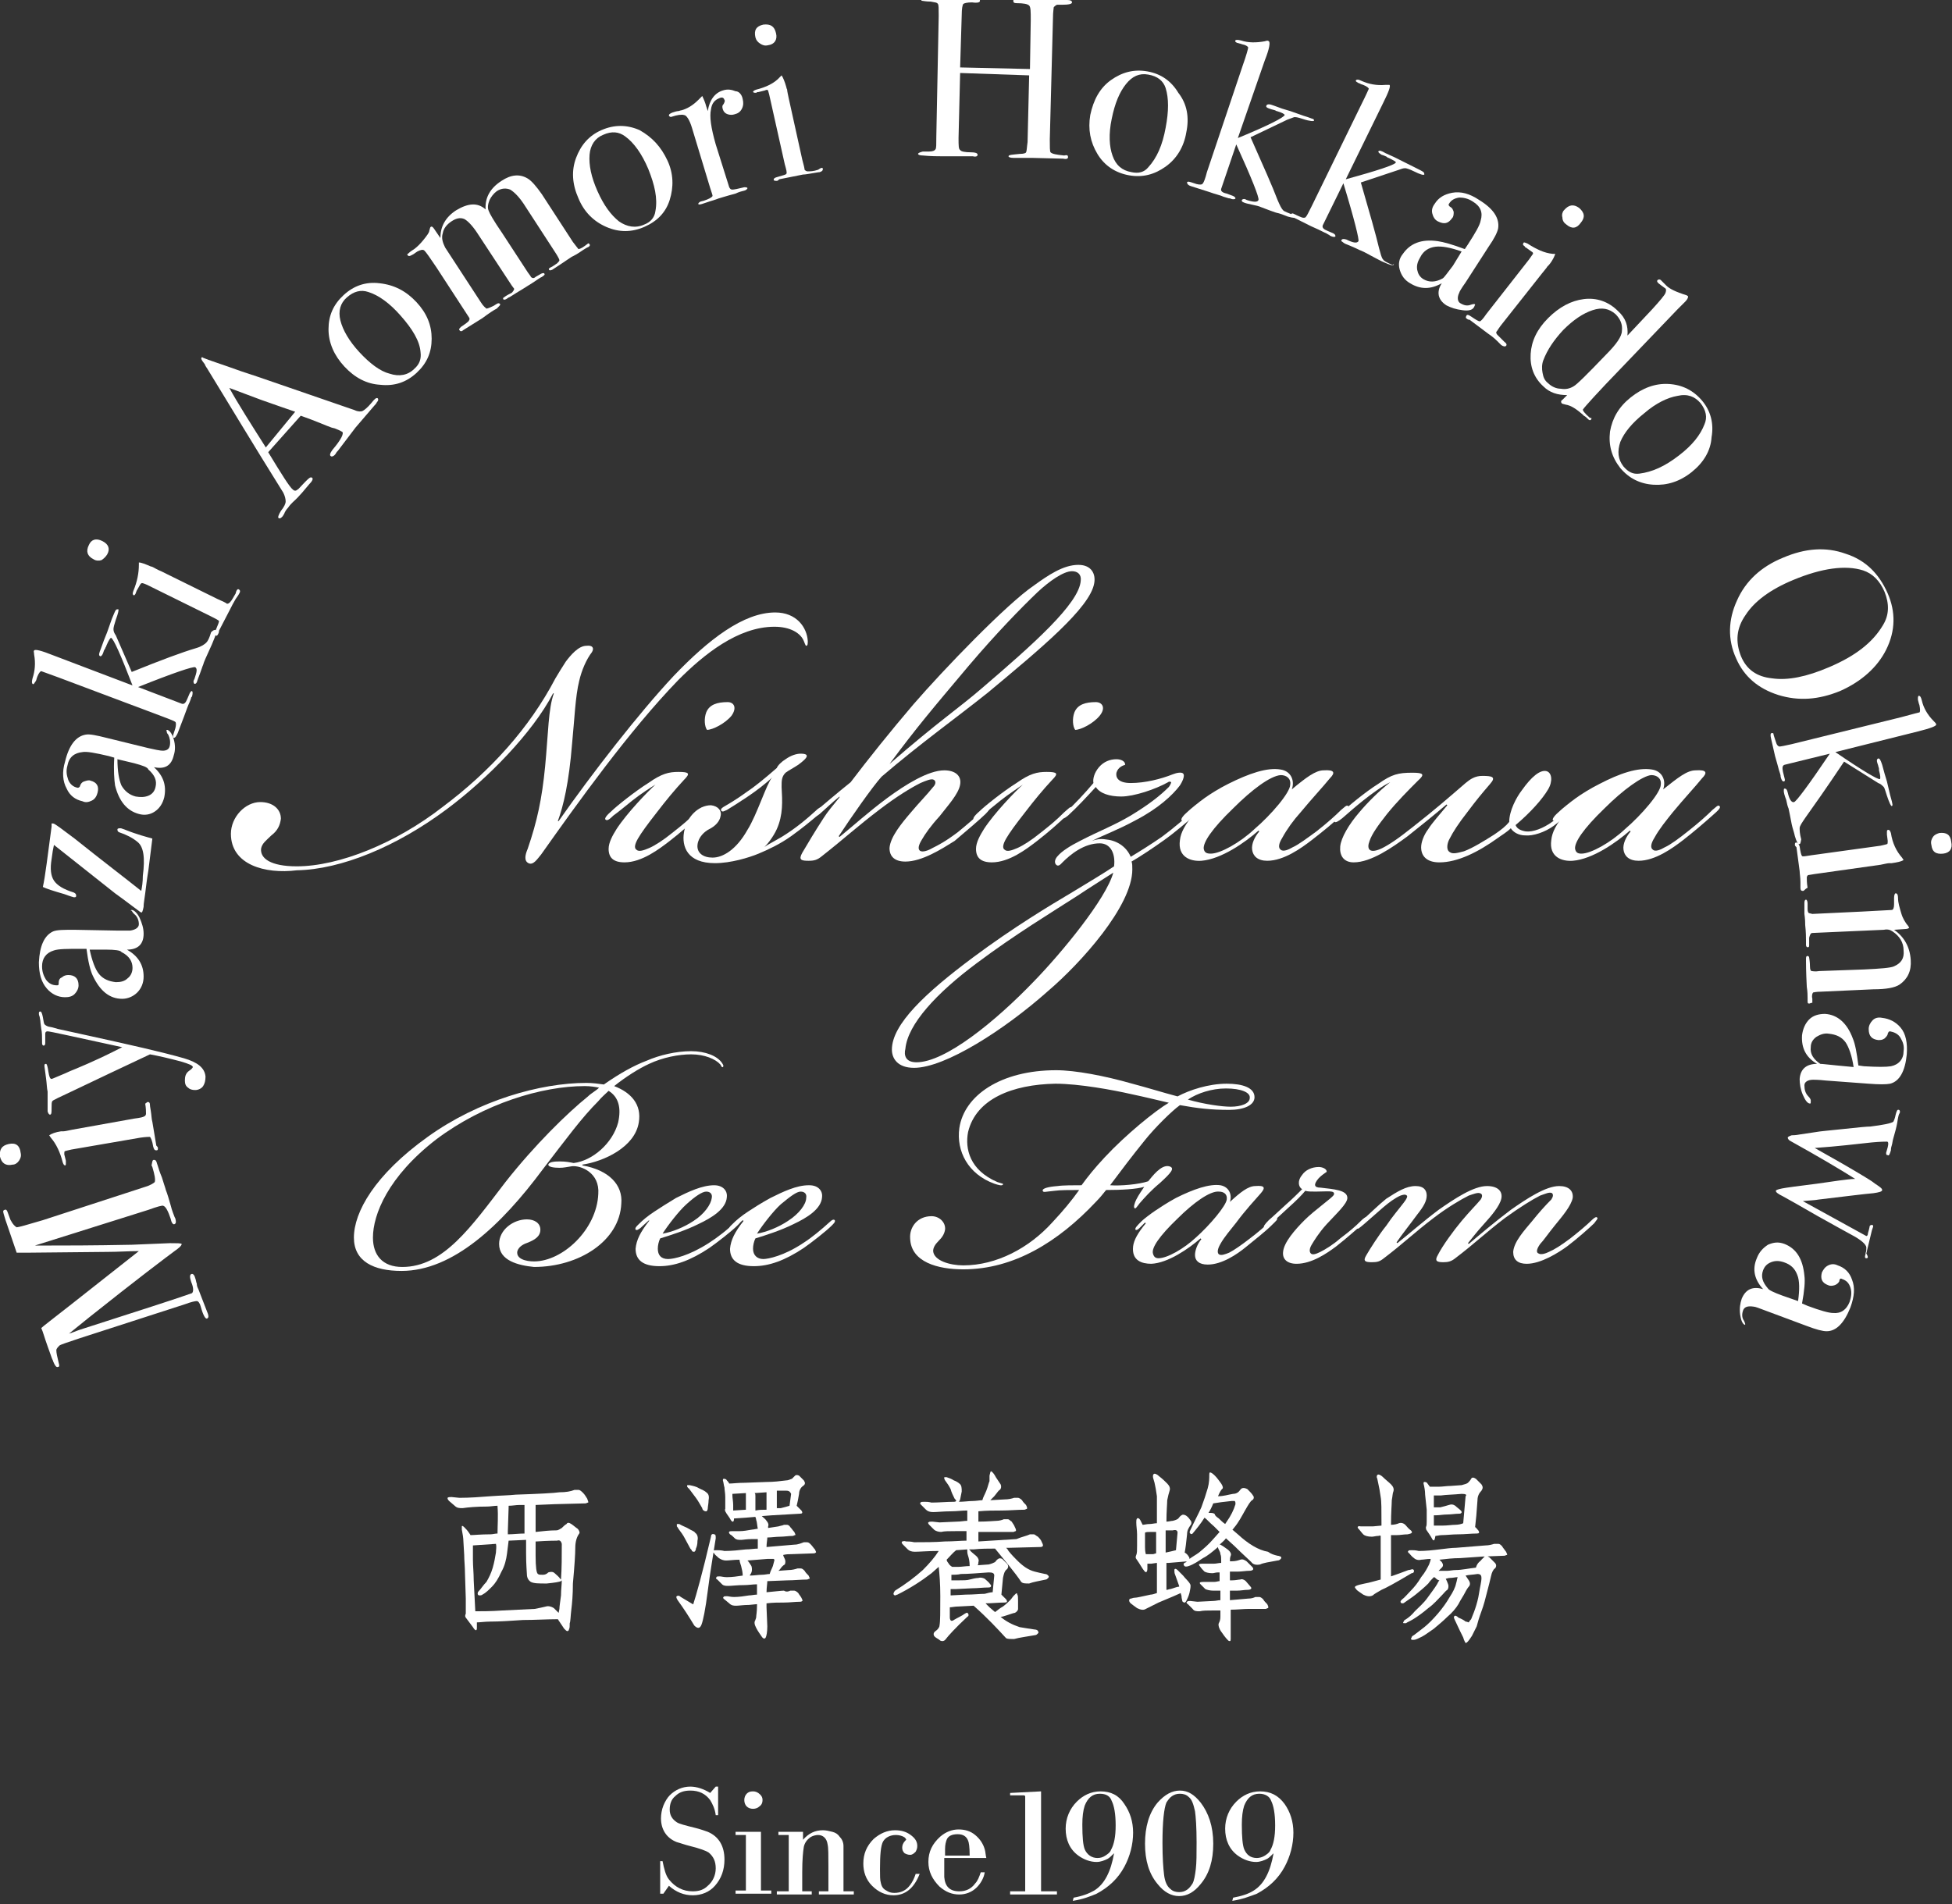 <?xml version="1.0" encoding="utf-8"?>
<!-- Generator: Adobe Illustrator 24.2.1, SVG Export Plug-In . SVG Version: 6.00 Build 0)  -->
<svg version="1.1" id="レイヤー_1" xmlns="http://www.w3.org/2000/svg" xmlns:xlink="http://www.w3.org/1999/xlink" x="0px"
	 y="0px" viewBox="0 0 246 240" style="enable-background:new 0 0 246 240;" xml:space="preserve">
<rect x="0" y="0" width="246" height="240" fill="#333333" stroke="none"/>
<style type="text/css">
	.st0{fill:#FFFFFF;}
</style>
<g>
	<g>
		<g>
			<path class="st0" d="M19.4,146.2c0.2,0,0.3,0.1,0.4,0.5l0.1,0.3c0.1,0.3,0.2,0.7,0.5,1.4c0.2,0.7,0.4,1.2,0.5,1.6
				c0.2,0.5,0.4,1.2,0.6,1.9c0.2,0.8,0.4,1.2,0.5,1.5l0.1,0.2c0.1,0.4,0.1,0.6-0.1,0.7c-0.2,0.1-0.4-0.2-0.5-0.7
				c-0.3-0.9-0.6-1.5-0.9-1.6c-0.1-0.1-0.8,0.1-1.9,0.5L4.4,157c0,0,0.4,0,1.1,0c2.5,0,6.2,0,11.1-0.1l4.8-0.2c0.9,0,1.4,0,1.5,0.1
				c0,0.1-0.1,0.3-0.5,0.6c-1.5,1.1-5.2,3.9-11.1,8.6l-2.6,2.1c0.4-0.1,0.8-0.3,1.4-0.5l9-2.9c3.4-1.1,5.1-1.7,5.1-1.7
				c0.2-0.2,0.2-0.7-0.1-1.4c-0.2-0.6-0.2-0.9,0-1c0.2-0.1,0.4,0.1,0.5,0.5c0.1,0.2,0.1,0.5,0.2,0.7c0,0.3,0.1,0.5,0.2,0.7l1.2,3.1
				c0.1,0.3,0.1,0.5-0.1,0.6c-0.2,0.1-0.5-0.4-0.8-1.5c-0.1-0.4-0.3-0.7-0.5-0.7c-0.2,0-0.7,0.1-1.5,0.4l-13.3,4.3
				c-1.5,0.5-2.4,0.8-2.5,0.9c-0.2,0.2-0.4,0.4-0.4,0.6c0,0.3,0.1,0.8,0.3,1.6c0.1,0.3,0.1,0.5-0.1,0.5c-0.2,0.1-0.4-0.2-0.6-0.7
				c0-0.1-0.1-0.2-0.2-0.5l-0.5-1.4c-0.4-1.1-0.6-1.9-0.8-2.3c0.2-0.2,1.5-1.2,3.8-3c1-0.8,3.8-3,8.5-6.7c-1.3,0-2.6,0.1-3.9,0.1
				l-10.1,0.1c-0.6,0-1.1,0-1.4,0l-1.4-4.1c-0.2-0.6-0.3-1-0.3-1.1c0-0.1,0.1-0.2,0.2-0.2c0.2-0.1,0.3,0.1,0.4,0.4
				c0.2,0.5,0.3,0.9,0.4,1c0.2,0.4,0.5,0.7,0.7,0.8c0.2,0,1.3-0.3,3.3-0.9l12.9-4.2c0.7-0.2,1.1-0.5,1.2-0.6c0.1-0.3,0-0.9-0.3-1.9
				l-0.1-0.2C19.2,146.4,19.2,146.2,19.4,146.2z"/>
			<path class="st0" d="M1.1,144.2c0.9-0.2,1.4,0.2,1.5,1.1c0.1,0.4,0,0.7-0.2,1c-0.2,0.3-0.5,0.5-0.8,0.5c-0.9,0.2-1.4-0.2-1.6-1
				C-0.1,144.9,0.2,144.4,1.1,144.2z M18.6,138.9c0.2,0,0.3,0.1,0.3,0.4c0,0,0,0.2,0.1,0.7c0.1,0.6,0.1,1.1,0.2,1.4l0.5,3
				c0.1,0.1,0.2,0.2,0.2,0.3c0,0.2,0,0.3-0.2,0.3c-0.2,0-0.3-0.1-0.4-0.5c-0.1-0.7-0.3-1.1-0.4-1.2c-0.1,0-0.5,0-1.2,0.1l-8.7,1.5
				c-0.5,0.1-0.8,0.2-0.8,0.2c-0.1,0-0.1,0.2-0.1,0.4l0.2,0.8c0,0.1,0,0.2,0,0.3c0,0.2,0,0.3-0.1,0.3c-0.1,0-0.2-0.1-0.3-0.4
				c-0.3-1.2-0.8-2.3-1.5-3.1l-0.2-0.3c0.3-0.2,0.8-0.4,1.5-0.5c0,0,0,0,0.3,0c0.2,0,0.6-0.1,1.1-0.2l7.8-1.4
				c0.8-0.1,1.2-0.2,1.3-0.3c0.1,0,0.2-0.2,0.2-0.3c0-0.3,0-0.7-0.1-1.3C18.4,139.1,18.4,139,18.6,138.9z"/>
			<path class="st0" d="M5.1,127.5c0.1,0,0.2,0.2,0.3,0.7c0.1,0.5,0.1,0.7,0.2,0.9c0.1,0.1,0.2,0.2,0.5,0.3l0.5,0.1l0.7,0.2
				c0.9,0.2,2.3,0.5,4.1,0.9c5,1.1,9,2,11.8,2.8c1.7,0.5,2.6,1.2,2.7,2.3c0,0.5-0.1,0.9-0.3,1.2c-0.2,0.3-0.6,0.5-1,0.5
				c-0.4,0-0.7-0.1-0.9-0.3c-0.3-0.2-0.4-0.5-0.4-0.9c0-0.5,0.1-0.9,0.5-1.2c0.3-0.2,0.5-0.4,0.5-0.5c0-0.2-0.5-0.4-1.5-0.7
				c-1.5-0.4-2.8-0.7-3.9-0.9c-3.6,1.7-6.8,3.2-9.5,4.5c-1.9,0.9-2.8,1.3-2.8,1.4c-0.1,0.1-0.1,0.4-0.1,0.9c0,0.5,0,0.8-0.2,0.8
				c-0.1,0-0.2-0.1-0.3-0.4c0-0.2,0-0.5,0-1c0-0.4,0-0.8,0-1c0-0.1,0-0.2,0-0.5c-0.1-0.4-0.1-1-0.2-1.7l-0.2-1.5
				c0-0.2,0-0.3,0.2-0.3c0.1,0,0.2,0.3,0.3,1c0.1,0.6,0.2,0.9,0.4,0.9c0.1,0,0.7-0.3,1.7-0.7c0.4-0.2,0.9-0.4,1.4-0.6l1.4-0.6
				c0.4-0.2,1.4-0.6,2.8-1.3c0.4-0.2,1-0.5,1.6-0.8c-6-1.3-9.1-2-9.4-2c-0.2,0-0.3,0.1-0.3,0.3c0,0.1,0,0.6,0,1.2
				c0,0.2-0.1,0.3-0.2,0.3c-0.1,0-0.2-0.1-0.2-0.3c0-0.1,0-0.2,0-0.2c0-0.6,0-1.2-0.1-1.6l-0.1-0.8c0-0.3-0.1-0.6-0.1-0.7
				c0-0.1-0.1-0.2-0.1-0.4C4.9,127.6,4.9,127.5,5.1,127.5z"/>
			<path class="st0" d="M16.6,114.7c0.3,0,0.7,0.4,1,1c0.3,0.7,0.5,1.3,0.5,2c0,1.3-0.7,2-2.1,2c1.4,0.8,2.1,1.9,2.1,3.4
				c0,0.8-0.3,1.5-0.8,2c-0.5,0.5-1.2,0.8-1.9,0.8c-1.6,0-2.8-1-3.7-2.9c-0.3-0.6-0.6-1.8-0.8-3.4l-0.7,0c-1.7,0-2.8,0-3.4,0.2
				c-1,0.3-1.5,1-1.5,2c0,0.7,0.2,1.2,0.5,1.7c0.4,0.5,0.8,0.7,1.4,0.7c0.2,0,0.2-0.1,0.2-0.4c0-0.2,0.1-0.5,0.4-0.6
				c0.2-0.2,0.5-0.3,0.8-0.3c0.8,0,1.3,0.4,1.3,1.3c0,0.4-0.2,0.8-0.5,1.1c-0.3,0.3-0.7,0.4-1.2,0.4c-0.9,0-1.7-0.4-2.3-1.1
				c-0.7-0.8-1-1.9-1-3.3c0.1-2.1,0.7-3.4,1.8-3.9c0.5-0.2,1.3-0.2,2.7-0.2l5.4,0.1c0.9,0,1.4,0,1.6,0c0.7-0.1,1.1-0.4,1.1-0.8
				c0-0.5-0.2-1-0.6-1.3c-0.2-0.2-0.3-0.4-0.3-0.4C16.4,114.8,16.5,114.7,16.6,114.7z M13.4,119.7l-2.1,0c0.3,1.4,0.7,2.5,1.2,3.1
				c0.5,0.6,1.2,0.9,2.1,1c0.6,0,1.1-0.1,1.5-0.5c0.4-0.3,0.6-0.8,0.6-1.3c0-0.8-0.4-1.5-1.4-2C15.2,119.8,14.5,119.7,13.4,119.7z"
				/>
			<path class="st0" d="M15.2,104.4c0.1,0,0.3,0.1,0.6,0.2c1.5,0.6,2.7,0.9,3.4,1.1l-0.5,4c-0.2,1.2-0.3,2.1-0.4,2.9
				c-0.1,0.8-0.2,1.3-0.2,1.6l0,0.1c-0.1,0.5-0.2,0.8-0.3,0.7c0,0-0.1,0-0.2-0.1c-0.7-0.5-1.7-1.3-3.1-2.3l-7.7-6.1
				c-0.1,0.4-0.2,1-0.3,1.8c-0.2,1.2-0.1,2.1,0.3,2.7c0.4,0.6,1.2,1.1,2.5,1.5c0.2,0.1,0.3,0.2,0.3,0.4c0,0.2-0.1,0.2-0.3,0.2
				c0,0-0.4-0.1-1.2-0.4c-1.4-0.4-2.3-0.7-2.7-0.9c0.3-1.3,0.6-3.9,1.1-7.6l0-0.4c0,0,0.1,0,0.2,0c0.2,0,1.1,0.7,2.7,1.9
				c3.5,2.8,6.4,5,8.4,6.6c0.1-0.5,0.2-1.1,0.2-1.9c0.3-2.3,0.1-3.7-0.7-4.3c-0.6-0.5-1.4-0.9-2.3-1.2c-0.2-0.1-0.2-0.2-0.2-0.4
				C14.9,104.4,15,104.4,15.2,104.4z"/>
			<path class="st0" d="M21.1,92c0.3,0.1,0.6,0.5,0.8,1.2c0.2,0.7,0.2,1.4,0,2c-0.3,1.3-1.1,1.8-2.5,1.5c1.2,1.1,1.6,2.3,1.3,3.8
				c-0.2,0.8-0.6,1.4-1.2,1.8c-0.6,0.4-1.3,0.5-2,0.3c-1.5-0.4-2.5-1.6-3-3.6c-0.1-0.7-0.2-1.9-0.1-3.5l-0.7-0.2
				c-1.7-0.4-2.8-0.6-3.3-0.5c-1,0.1-1.7,0.6-1.9,1.7c-0.2,0.7-0.1,1.2,0.1,1.8c0.2,0.5,0.6,0.9,1.2,1c0.1,0,0.3-0.1,0.3-0.3
				c0.1-0.2,0.2-0.4,0.5-0.5c0.3-0.1,0.6-0.2,0.8-0.1c0.8,0.2,1.1,0.7,0.9,1.5c-0.1,0.4-0.3,0.8-0.7,1c-0.4,0.2-0.8,0.3-1.2,0.1
				c-0.9-0.2-1.6-0.7-2-1.6c-0.5-0.9-0.6-2.1-0.2-3.4c0.5-2.1,1.4-3.2,2.6-3.4c0.5-0.1,1.4,0.1,2.6,0.4l5.3,1.3
				c0.9,0.2,1.4,0.3,1.5,0.3c0.7,0.1,1.1-0.1,1.2-0.6c0.1-0.5,0-1-0.2-1.4c-0.2-0.2-0.2-0.4-0.2-0.5C20.9,92,21,92,21.1,92z
				 M16.9,96.2l-2.1-0.5c0,1.5,0.2,2.6,0.5,3.3c0.4,0.7,1,1.2,1.8,1.4c0.6,0.1,1.1,0.1,1.6-0.1c0.5-0.2,0.8-0.6,0.9-1.1
				c0.2-0.8-0.1-1.5-0.9-2.2C18.6,96.7,18,96.5,16.9,96.2z"/>
			<path class="st0" d="M27.2,79.4c0.1,0.1,0.1,0.4-0.2,1.1c-0.2,0.5-0.4,1-0.6,1.4c-0.4,0.9-0.7,1.5-0.8,1.9
				c-0.1,0.2-0.2,0.6-0.4,1.1c-0.2,0.5-0.3,0.8-0.4,1.1c-0.1,0.2-0.2,0.2-0.3,0.2c-0.1-0.1-0.2-0.3,0-0.6c0.3-0.9,0.4-1.3,0.1-1.5
				c-0.3-0.1-2.7,0.7-7.2,2.5l5.5,2.1c0.3,0.1,0.5-0.1,0.7-0.6l0.3-0.7c0.1-0.2,0.2-0.3,0.3-0.3c0.1,0.1,0.1,0.3,0,0.7
				c0,0,0,0-0.1,0.1c0,0.1-0.1,0.3-0.2,0.6c-0.2,0.4-0.4,1-0.7,1.8l-0.8,2.1c-0.2,0.4-0.3,0.6-0.5,0.6c-0.1,0-0.1-0.1-0.1-0.2
				c0-0.1,0.1-0.4,0.3-1c0.1-0.4,0.1-0.7,0-0.8c-0.1-0.1-0.6-0.3-1.4-0.6l-13.3-5c-1.4-0.5-2.2-0.8-2.2-0.8c-0.1,0-0.3,0.2-0.5,0.7
				l-0.1,0.3c0,0.1-0.1,0.3-0.2,0.4c-0.1,0.2-0.2,0.3-0.3,0.2c-0.1-0.1-0.1-0.3,0-0.7c0.3-0.9,0.4-1.9,0.2-3c0-0.3-0.1-0.4,0-0.5
				c0.1-0.2,0.9,0,2.4,0.6l10,3.8c-1.5-3.9-2.4-5.9-2.7-6c-0.1,0-0.3,0.3-0.6,1c0,0,0,0.1-0.1,0.2c0,0.1-0.1,0.2-0.2,0.4l-0.1,0.3
				c-0.1,0.3-0.3,0.5-0.4,0.4c-0.2-0.1-0.1-0.4,0.1-0.9l0.4-1.1l0.4-1l0.6-1.7c0.3-0.7,0.4-1,0.5-1.1c0.1-0.1,0.1-0.1,0.3-0.1
				c0.1,0,0,0.5-0.3,1.3c-0.2,0.6-0.3,1-0.3,1.2c0,0.3,0.1,0.5,0.3,0.8l2,4.6c3.7-1.5,6.4-2.5,8.1-3c0.7-0.2,1.1-0.5,1.3-0.7
				c0.2-0.2,0.4-0.6,0.6-1.3C26.9,79.4,27,79.4,27.2,79.4z"/>
			<path class="st0" d="M12.9,68.2c0.8,0.4,1,1,0.6,1.7c-0.2,0.3-0.4,0.5-0.7,0.7c-0.3,0.1-0.7,0.1-1-0.1c-0.8-0.4-1-1-0.6-1.8
				C11.5,68,12.1,67.8,12.9,68.2z M30.1,74.3c0.2,0.1,0.2,0.3,0,0.6c0,0-0.1,0.2-0.4,0.6c-0.3,0.5-0.5,0.9-0.7,1.3l-1.4,2.7
				c0,0.1,0,0.2-0.1,0.4c-0.1,0.2-0.2,0.3-0.3,0.2c-0.2-0.1-0.2-0.3,0-0.7c0.3-0.7,0.4-1,0.4-1.1c0-0.1-0.4-0.3-1-0.6l-7.9-3.9
				c-0.4-0.2-0.7-0.3-0.8-0.3c-0.1,0-0.2,0.1-0.3,0.3l-0.4,0.7c0,0.1-0.1,0.2-0.1,0.3c-0.1,0.2-0.2,0.3-0.3,0.2
				c-0.1-0.1-0.1-0.2,0-0.5c0.5-1.2,0.7-2.3,0.7-3.3l0-0.3c0.3,0,0.8,0.2,1.5,0.5c0,0,0.1,0,0.3,0.1c0.2,0.1,0.5,0.3,1,0.5l7.1,3.5
				c0.7,0.3,1.1,0.5,1.2,0.6c0.1,0,0.2,0,0.4-0.2c0.2-0.2,0.4-0.6,0.7-1.1C29.8,74.3,30,74.2,30.1,74.3z"/>
			<path class="st0" d="M47.6,50.2c0.1,0.1,0.1,0.3-0.1,0.5c-0.1,0.2-0.2,0.3-0.3,0.4l-2.4,2.8l-2.2,2.9c-0.1,0.1-0.2,0.2-0.3,0.4
				c-0.2,0.3-0.5,0.4-0.6,0.3c-0.2-0.1-0.1-0.4,0.2-0.8c1.1-1.3,1.5-2.1,1.2-2.3c0,0-0.1,0-0.2-0.1l-0.7-0.3l-0.4-0.1
				c-0.6-0.2-1.9-0.8-3.9-1.5L33.8,57c1.7,2.8,2.7,4.4,3.1,4.7c0.2,0.2,0.4,0.2,0.6,0c0.1,0,0.4-0.4,1-1c0.4-0.4,0.6-0.6,0.8-0.5
				c0.2,0.1,0.1,0.4-0.3,0.8c-0.6,0.7-1.2,1.5-2.1,2.3c-0.2,0.2-0.4,0.4-0.6,0.7c-0.2,0.2-0.4,0.5-0.5,0.8c-0.1,0.1-0.1,0.2-0.2,0.3
				c-0.2,0.2-0.3,0.3-0.5,0.2c-0.1-0.1,0-0.4,0.3-0.9c0.4-0.5,0.6-0.9,0.6-1.2c0-0.3-0.1-0.7-0.3-1.1c-4-6.4-7.1-11.6-9.5-15.5
				c-0.1-0.2-0.3-0.4-0.4-0.7l-0.3-0.4c-0.1-0.2-0.2-0.3-0.1-0.4c0-0.1,0.1-0.1,0.2,0c0.7,0.3,2.3,0.8,4.8,1.7
				c1.9,0.6,6.7,2.3,14.3,4.9c0.4,0.2,0.8,0.2,1,0.1c0.2-0.1,0.6-0.4,1.1-1C47.2,50.3,47.4,50.1,47.6,50.2z M37.2,51.9
				c-0.9-0.3-2.3-0.8-4.3-1.5l-4-1.5c1.1,2,2.7,4.5,4.6,7.5L37.2,51.9z"/>
			<path class="st0" d="M52.5,38.1c1.3,1.4,1.9,2.9,1.9,4.6c0,1.7-0.6,3.1-1.9,4.3c-1.3,1.2-2.8,1.7-4.6,1.5
				c-1.7-0.1-3.2-0.9-4.5-2.3c-1.3-1.4-2-3-2-4.7c0-1.7,0.6-3.1,1.9-4.3c1.3-1.2,2.8-1.7,4.5-1.5C49.7,35.9,51.2,36.7,52.5,38.1z
				 M50.5,39.8c-1.4-1.6-2.8-2.6-4.1-3c-0.9-0.3-1.8-0.1-2.7,0.7c-0.8,0.7-1.1,1.7-0.8,2.9c0.3,1.2,1.1,2.6,2.4,4
				c1.3,1.4,2.6,2.4,3.8,2.7c1.2,0.4,2.3,0.2,3.1-0.6c0.7-0.6,0.9-1.3,0.8-2.1C52.9,43,52,41.5,50.5,39.8z"/>
			<path class="st0" d="M74.3,30.8c0.1,0.1,0,0.3-0.3,0.4c0,0-0.2,0.1-0.5,0.3c-0.3,0.2-0.7,0.5-1.3,0.8c-0.1,0-0.9,0.6-2.6,1.7
				c-0.2,0.1-0.4,0.1-0.4,0c-0.1-0.1,0-0.2,0.2-0.3l0.2-0.1l0.6-0.4c0.2-0.2,0.3-0.3,0.3-0.4c0-0.1-0.2-0.5-0.6-1.1l-3.9-6
				c-0.6-0.9-1.2-1.5-1.7-1.8c-0.5-0.2-1.1-0.2-1.7,0.2c-0.4,0.3-0.7,0.7-0.9,1.1c-0.2,0.5-0.3,1-0.1,1.4c0.1,0.3,0.6,1.2,1.7,2.8
				l3,4.6c0.3,0.5,0.6,0.8,0.6,0.9c0.2,0.2,0.4,0.2,0.6,0l0.7-0.4c0.2-0.1,0.4-0.1,0.4,0c0.1,0.1,0,0.2-0.3,0.4L68.1,35
				c-0.2,0.1-0.7,0.5-1.7,1.1c-0.3,0.2-0.8,0.5-1.3,0.8c-0.5,0.3-0.9,0.6-1,0.6l-0.3,0.2c-0.2,0.1-0.3,0.1-0.4,0
				c0-0.1,0-0.2,0.1-0.2c0.1-0.1,0.4-0.3,1-0.6c0.2-0.2,0.3-0.4,0.3-0.5L64.5,36l-4.4-6.7c-0.6-0.9-1.2-1.5-1.6-1.7
				c-0.5-0.2-1-0.1-1.6,0.3c-0.6,0.4-1,0.9-1.1,1.5c-0.2,0.6,0,1.2,0.3,1.8l4.5,6.9c0.3,0.5,0.6,0.7,0.7,0.8c0.1,0,0.4-0.1,0.8-0.3
				l0.2-0.1c0.1-0.1,0.2-0.1,0.3-0.2c0.2-0.1,0.3-0.1,0.4,0c0.1,0.1,0,0.2-0.2,0.4l-0.2,0.2c-0.4,0.2-1,0.6-1.8,1.2l-2.4,1.5
				c-0.2,0.2-0.4,0.2-0.5,0c-0.1-0.1,0-0.2,0.2-0.4c0.6-0.4,1-0.7,1-0.8c0.1-0.1,0.1-0.3,0-0.4l-4.1-6.3c-0.8-1.2-1.3-1.9-1.5-2.1
				c-0.2-0.2-0.5-0.1-0.9,0.1l-0.3,0.2c-0.1,0.1-0.3,0.2-0.5,0.3c-0.2,0.1-0.3,0.1-0.4,0c-0.1-0.1-0.1-0.2,0-0.2
				c0.1-0.1,0.3-0.3,0.8-0.6c0.4-0.3,0.8-0.7,1.2-1.2c0.4-0.5,0.7-0.9,0.7-1.1c0.1-0.3,0.1-0.5,0.2-0.5c0.1-0.1,0.2,0,0.3,0.1
				c0.1,0.1,0.4,0.6,0.9,1.3c0-1.4,0.6-2.6,2-3.5c1.5-0.9,2.7-1,3.7-0.1c-0.1-1.5,0.6-2.7,2-3.6c1.2-0.8,2.3-0.9,3.3-0.3
				c0.5,0.3,1.1,1,1.8,2l3.9,6c0.4,0.5,0.6,0.8,0.7,0.9c0.1,0,0.4-0.1,0.8-0.4l0.4-0.3C74.1,30.7,74.2,30.6,74.3,30.8z"/>
			<path class="st0" d="M84.1,20.2c0.8,1.7,0.8,3.4,0.3,5c-0.5,1.6-1.6,2.7-3.2,3.4c-1.6,0.7-3.2,0.7-4.8,0
				c-1.6-0.7-2.8-1.9-3.5-3.6c-0.8-1.8-0.9-3.5-0.3-5.1c0.6-1.6,1.6-2.8,3.2-3.5c1.6-0.7,3.2-0.7,4.8,0
				C82.2,17.3,83.3,18.5,84.1,20.2z M81.7,21.3c-0.8-1.9-1.8-3.3-2.9-4.1c-0.8-0.6-1.7-0.7-2.8-0.2c-1,0.4-1.6,1.3-1.7,2.5
				c-0.1,1.3,0.2,2.8,1,4.6c0.8,1.8,1.7,3,2.7,3.8c1,0.7,2.1,0.9,3.2,0.4c0.8-0.3,1.3-0.9,1.4-1.7C82.9,25,82.5,23.3,81.7,21.3z"/>
			<path class="st0" d="M93.6,12.5c0.1,0.4,0.1,0.8-0.1,1.2c-0.2,0.4-0.5,0.6-0.9,0.7c-0.3,0.1-0.6,0.1-0.9,0
				c-0.3-0.1-0.5-0.3-0.6-0.6c-0.1-0.3-0.1-0.5,0.1-0.7c0.1-0.2,0.2-0.4,0.1-0.5c-0.1-0.3-0.3-0.4-0.7-0.2c-0.5,0.2-0.9,0.6-1,1.4
				c-0.2,0.9,0,2.3,0.6,4.4l1.7,5.4c0.1,0.2,0.2,0.3,0.4,0.3c0.2,0,0.7-0.1,1.5-0.3c0.2,0,0.3,0,0.4,0.1c0,0.1-0.1,0.2-0.3,0.3
				c-0.4,0.1-0.8,0.2-1.2,0.4c-0.4,0.1-1.1,0.3-2.1,0.6c-0.5,0.2-0.9,0.3-1.2,0.4c-0.3,0.1-0.6,0.2-0.9,0.3c-0.3,0.1-0.5,0.1-0.5,0
				c0-0.1,0.1-0.2,0.3-0.3l0.4-0.1c0.6-0.2,1-0.4,1.1-0.6c0-0.1-0.1-0.4-0.3-1l-2.3-7.6c-0.3-1-0.7-1.6-1-1.6
				c-0.3-0.1-0.9,0-1.5,0.2c-0.2,0.1-0.3,0-0.4-0.1c0-0.1,0-0.2,0.2-0.3l0.2-0.1c0.3-0.1,0.6-0.2,0.8-0.2c0.3-0.1,0.4-0.1,0.4-0.1
				c0.7-0.2,1.4-0.6,2.1-1.3l0.3-0.3l0.2-0.2c0.2,0.4,0.4,0.9,0.5,1.3l0.2,0.6c0.2-1.4,0.9-2.3,1.9-2.6c0.6-0.2,1.1-0.1,1.6,0.1
				C93.1,11.5,93.5,11.9,93.6,12.5z"/>
			<path class="st0" d="M103.7,21.3c0,0.2-0.1,0.3-0.4,0.4c0,0-0.2,0-0.7,0.1c-0.6,0.1-1.1,0.2-1.4,0.2l-3,0.6
				c-0.1,0.1-0.2,0.2-0.3,0.2c-0.2,0-0.3,0-0.4-0.1c0-0.2,0.1-0.3,0.5-0.4c0.7-0.2,1.1-0.3,1.1-0.4c0.1-0.1,0-0.5-0.2-1.2l-1.9-8.5
				c-0.1-0.5-0.2-0.7-0.2-0.8c-0.1-0.1-0.2-0.1-0.4,0l-0.8,0.2c-0.1,0-0.2,0-0.3,0.1c-0.2,0-0.3,0-0.4-0.1c0-0.1,0.1-0.2,0.4-0.3
				c1.2-0.3,2.3-0.8,3-1.6l0.2-0.2c0.2,0.3,0.4,0.8,0.6,1.5c0,0,0,0.1,0.1,0.3c0,0.2,0.1,0.6,0.2,1.1l1.7,7.7
				c0.2,0.7,0.3,1.2,0.3,1.3c0.1,0.1,0.2,0.2,0.4,0.2c0.3,0,0.7,0,1.3-0.2C103.5,21.1,103.7,21.1,103.7,21.3z M97.8,4.2
				c0.2,0.8-0.2,1.4-1,1.5c-0.4,0.1-0.7,0-1-0.2c-0.3-0.2-0.5-0.4-0.6-0.8c-0.2-0.9,0.1-1.4,1-1.6C97.1,3,97.6,3.3,97.8,4.2z"/>
			<path class="st0" d="M134.6,19.8c0,0.2-0.2,0.3-0.6,0.2l-4-0.1c-0.3,0-0.7,0-1.2,0c-0.5,0-0.9,0-1.1,0c-0.4,0-0.6-0.1-0.6-0.2
				c0-0.2,0.5-0.2,1.4-0.3c0.5,0,0.8-0.1,0.8-0.2c0.1-0.1,0.1-0.6,0.2-1.3l0.2-8.4L121,9.2l-0.2,8.2c0,0.9,0,1.4,0.2,1.5
				c0.1,0.2,0.6,0.3,1.4,0.3c0.5,0,0.8,0.1,0.8,0.3c0,0.2-0.2,0.3-0.6,0.2h-0.3c-0.5,0-1,0-1.5,0c-0.5,0-0.8,0-0.9,0
				c-0.3,0-0.7,0-1.2,0c-0.5,0-1.4,0-2.4-0.1c-0.4,0-0.6-0.1-0.6-0.2c0-0.1,0.2-0.2,0.6-0.3c0.3,0,0.5,0,0.8,0
				c0.4,0,0.7-0.1,0.8-0.3c0.1-0.1,0.1-0.6,0.1-1.6L118.3,2c0-0.9,0-1.4-0.1-1.5c-0.1-0.2-0.4-0.2-0.9-0.3c-0.6,0-1-0.1-1.1-0.1
				c-0.1,0-0.1-0.1-0.1-0.2c0-0.2,0.1-0.2,0.4-0.2c0.1,0,0.2,0,0.5,0c0.5,0,1.6,0.1,3.4,0.1c1,0,1.7,0,2.1,0c0.1,0,0.3,0,0.5,0
				c0.3,0,0.5,0.1,0.5,0.3c0,0.2-0.3,0.3-1,0.2c-0.6,0-1,0.1-1.1,0.2c-0.1,0.1-0.2,0.6-0.2,1.4L121,8.5l8.8,0.2l0.1-6.2
				c0-1,0-1.6-0.2-1.8c-0.2-0.2-0.7-0.3-1.6-0.3c-0.3,0-0.4-0.1-0.4-0.3c0-0.2,0.2-0.3,0.5-0.2l0.1,0c0.3,0,0.7,0,1.4,0
				c0.7,0,1.2,0,1.6,0c1.2,0,2,0,2.4,0.1c0.4,0,0.7,0,0.8,0c0.4,0,0.6,0.1,0.6,0.3c0,0.2-0.4,0.3-1.3,0.3c-0.3,0-0.4,0-0.6,0
				c-0.2,0.1-0.3,0.2-0.4,0.3c0,0.1-0.1,0.6-0.1,1.4l-0.4,15.3c0,0.9,0,1.5,0.1,1.6c0.2,0.2,0.7,0.3,1.7,0.4
				C134.5,19.5,134.6,19.6,134.6,19.8z"/>
			<path class="st0" d="M149.5,16.7c-0.3,1.8-1.2,3.3-2.6,4.3c-1.4,1-2.9,1.4-4.6,1.1c-1.7-0.3-3.1-1.2-4-2.7
				c-0.9-1.5-1.2-3.1-0.9-4.9c0.4-1.9,1.2-3.4,2.6-4.4c1.4-1,2.9-1.4,4.6-1.1c1.7,0.3,3,1.2,3.9,2.7
				C149.6,13.1,149.9,14.8,149.5,16.7z M146.9,16.1c0.4-2.1,0.4-3.7,0-5c-0.3-0.9-1-1.5-2.2-1.7c-1.1-0.2-2,0.2-2.8,1.2
				c-0.8,1-1.4,2.4-1.8,4.4c-0.4,1.9-0.3,3.5,0.1,4.6c0.4,1.2,1.2,1.9,2.4,2.1c0.9,0.2,1.6,0,2.1-0.6
				C145.8,19.9,146.5,18.3,146.9,16.1z"/>
			<path class="st0" d="M163.4,27.4c0,0.1-0.4,0.1-1.1-0.1c-0.5-0.2-1-0.4-1.5-0.5c-0.9-0.3-1.6-0.6-1.9-0.7
				c-0.2-0.1-0.6-0.2-1.1-0.3c-0.5-0.1-0.9-0.2-1.1-0.3c-0.2-0.1-0.2-0.1-0.2-0.3c0.1-0.1,0.3-0.2,0.6,0c0.9,0.3,1.4,0.3,1.5,0
				c0.1-0.3-0.8-2.6-2.8-7l-1.9,5.6c-0.1,0.3,0.2,0.5,0.7,0.6l0.8,0.3c0.2,0.1,0.3,0.2,0.3,0.3c0,0.1-0.3,0.2-0.7,0c0,0,0,0-0.1,0
				c-0.1,0-0.3-0.1-0.7-0.2c-0.4-0.2-1-0.3-1.8-0.6l-2.2-0.7c-0.4-0.1-0.6-0.3-0.6-0.5c0-0.1,0.1-0.1,0.2-0.1c0.1,0,0.4,0.1,1,0.3
				c0.4,0.1,0.7,0.1,0.8-0.1c0.1-0.1,0.3-0.6,0.5-1.4l4.5-13.4c0.5-1.4,0.7-2.2,0.7-2.3c0-0.1-0.2-0.3-0.7-0.4l-0.3-0.1
				c-0.1,0-0.3-0.1-0.4-0.1c-0.2-0.1-0.3-0.2-0.2-0.3c0-0.1,0.3-0.1,0.7,0c0.9,0.3,1.9,0.3,3,0.1c0.3-0.1,0.4-0.1,0.5,0
				c0.2,0.1,0.1,0.9-0.5,2.4L156,17.4c3.9-1.6,5.8-2.6,5.9-2.9c0-0.1-0.3-0.3-1-0.5c0,0-0.1,0-0.2-0.1c-0.1,0-0.3-0.1-0.4-0.1
				l-0.3-0.1c-0.3-0.1-0.5-0.2-0.4-0.4c0.1-0.2,0.4-0.2,0.9,0l1.1,0.4l1,0.3l1.7,0.6c0.7,0.2,1.1,0.4,1.2,0.4
				c0.1,0.1,0.1,0.1,0.1,0.2c0,0.1-0.5,0.1-1.4-0.2c-0.6-0.2-1-0.3-1.2-0.2c-0.3,0.1-0.5,0.2-0.8,0.3l-4.6,2.2
				c1.6,3.6,2.8,6.3,3.4,7.9c0.3,0.7,0.5,1.1,0.7,1.3c0.2,0.2,0.6,0.3,1.3,0.6C163.4,27.1,163.4,27.2,163.4,27.4z"/>
			<path class="st0" d="M175.6,33.4c-0.1,0.1-0.4,0-1.1-0.3c-0.5-0.2-1-0.5-1.4-0.7c-0.9-0.5-1.5-0.8-1.8-0.9
				c-0.2-0.1-0.6-0.3-1.1-0.5c-0.5-0.2-0.8-0.3-1-0.5c-0.2-0.1-0.2-0.2-0.1-0.3c0.1-0.1,0.3-0.1,0.6,0c0.8,0.4,1.3,0.5,1.5,0.2
				c0.1-0.2-0.5-2.7-1.9-7.3l-2.6,5.3c-0.1,0.3,0.1,0.5,0.6,0.7l0.7,0.3c0.2,0.1,0.3,0.2,0.3,0.4c-0.1,0.1-0.3,0.1-0.7-0.1
				c0,0,0,0-0.1-0.1c-0.1,0-0.3-0.2-0.6-0.3c-0.4-0.2-1-0.5-1.7-0.8l-2-1c-0.4-0.2-0.6-0.4-0.5-0.5c0.1-0.1,0.1-0.1,0.2-0.1
				c0.1,0,0.4,0.2,0.9,0.4c0.4,0.2,0.7,0.2,0.8,0c0.1-0.1,0.3-0.5,0.7-1.3l6.2-12.7c0.7-1.4,1-2.1,1-2.1c0-0.1-0.2-0.3-0.7-0.5
				l-0.3-0.1c-0.1-0.1-0.3-0.1-0.4-0.2c-0.2-0.1-0.3-0.2-0.2-0.3c0.1-0.1,0.3-0.1,0.7,0.1c0.9,0.4,1.9,0.6,3,0.5c0.3,0,0.4,0,0.5,0
				c0.2,0.1-0.1,0.9-0.8,2.3l-4.7,9.6c4-1.1,6.1-1.8,6.3-2.1c0.1-0.1-0.3-0.3-0.9-0.6c0,0-0.1,0-0.2-0.1c-0.1-0.1-0.2-0.1-0.4-0.2
				l-0.3-0.1c-0.3-0.2-0.4-0.3-0.4-0.4c0.1-0.2,0.4-0.1,0.9,0.2l1.1,0.5l1,0.5l1.6,0.8c0.6,0.3,1,0.5,1.1,0.6
				c0.1,0.1,0.1,0.2,0.1,0.3c-0.1,0.1-0.5,0-1.3-0.4c-0.6-0.3-1-0.4-1.1-0.4c-0.3,0-0.5,0.1-0.8,0.2l-4.8,1.6
				c1.1,3.8,1.9,6.6,2.3,8.3c0.2,0.7,0.3,1.2,0.5,1.4c0.1,0.2,0.5,0.4,1.2,0.7C175.7,33.2,175.7,33.3,175.6,33.4z"/>
			<path class="st0" d="M185.7,38.8c-0.2,0.3-0.7,0.4-1.4,0.3c-0.8-0.1-1.4-0.3-2-0.6c-1.1-0.7-1.3-1.7-0.6-2.8
				c-1.4,0.8-2.7,0.8-4,0c-0.7-0.4-1.1-1-1.3-1.7c-0.2-0.7-0.1-1.4,0.4-2c0.9-1.3,2.3-1.9,4.4-1.6c0.7,0.1,1.8,0.4,3.4,1l0.4-0.6
				c0.9-1.4,1.5-2.4,1.6-3c0.3-1,0-1.8-1-2.4c-0.6-0.4-1.2-0.5-1.7-0.5c-0.6,0.1-1,0.3-1.3,0.8c-0.1,0.1,0,0.3,0.2,0.4
				c0.2,0.1,0.3,0.3,0.4,0.6c0,0.3,0,0.6-0.2,0.8c-0.5,0.7-1,0.8-1.8,0.4c-0.4-0.2-0.6-0.6-0.7-1c-0.1-0.4,0-0.8,0.3-1.2
				c0.5-0.8,1.2-1.2,2.2-1.4c1.1-0.2,2.2,0.1,3.4,0.9c1.8,1.1,2.6,2.3,2.4,3.6c-0.1,0.5-0.5,1.3-1.2,2.3l-2.9,4.5
				c-0.5,0.7-0.8,1.2-0.8,1.3c-0.3,0.6-0.2,1.1,0.1,1.3c0.5,0.3,0.9,0.4,1.4,0.2c0.3-0.1,0.5-0.1,0.5,0
				C185.8,38.6,185.8,38.7,185.7,38.8z M183.1,33.5l1.1-1.8c-1.4-0.5-2.5-0.7-3.3-0.6c-0.8,0.1-1.5,0.5-1.9,1.3
				c-0.3,0.5-0.5,1-0.4,1.6c0.1,0.5,0.3,0.9,0.8,1.2c0.7,0.4,1.5,0.4,2.4-0.1C182,35,182.4,34.4,183.1,33.5z"/>
			<path class="st0" d="M189.8,43.6c-0.1,0.1-0.3,0.1-0.6-0.1c0,0-0.1-0.1-0.5-0.5c-0.4-0.4-0.8-0.7-1.1-0.9l-2.4-1.8
				c-0.1,0-0.2,0-0.3-0.1c-0.2-0.1-0.2-0.2-0.1-0.4c0.1-0.2,0.3-0.1,0.6,0.1c0.6,0.4,0.9,0.6,1.1,0.6c0.1,0,0.4-0.3,0.8-0.9l5.4-6.9
				c0.3-0.4,0.4-0.6,0.5-0.7c0-0.1,0-0.2-0.2-0.3l-0.7-0.5c-0.1,0-0.1-0.1-0.2-0.2c-0.2-0.1-0.2-0.2-0.1-0.4c0.1-0.1,0.2,0,0.5,0.1
				c1.1,0.7,2.1,1.2,3.2,1.3l0.3,0c-0.1,0.3-0.3,0.8-0.8,1.4c0,0,0,0-0.2,0.2c-0.1,0.2-0.4,0.5-0.7,0.9l-4.9,6.2
				c-0.5,0.6-0.7,1-0.8,1.1c-0.1,0.1,0,0.3,0.1,0.4c0.2,0.2,0.5,0.5,0.9,0.9C189.9,43.3,189.9,43.5,189.8,43.6z M199.2,28.1
				c-0.5,0.7-1.1,0.8-1.8,0.2c-0.3-0.2-0.5-0.5-0.5-0.9c-0.1-0.3,0-0.7,0.2-0.9c0.6-0.7,1.2-0.8,1.9-0.3
				C199.7,26.8,199.8,27.4,199.2,28.1z"/>
			<path class="st0" d="M200.5,52.9c-0.1,0.1-0.2,0.1-0.4-0.1l-0.1-0.1c-0.1-0.1-0.2-0.2-0.4-0.3l-0.2-0.2c-0.7-0.6-1.4-1.1-2.1-1.2
				c-0.3-0.1-0.5-0.1-0.5-0.2c-0.1-0.1-0.1-0.3,0.1-0.4l0.6-0.6c-1.2,0-2.2-0.3-3-1.1c-1.2-1.1-1.7-2.5-1.6-4.1
				c0.1-1.6,0.8-3.1,2.2-4.5c1.4-1.4,2.9-2.2,4.5-2.4c1.6-0.2,3.1,0.3,4.3,1.5c1,0.9,1.3,1.9,1.2,3.1l3.1-3.3c1-1.1,1.6-1.8,1.7-2.1
				c0.1-0.3,0.1-0.5-0.1-0.6c-0.4-0.3-0.7-0.5-0.8-0.6c-0.2-0.2-0.2-0.3-0.1-0.4c0.1-0.1,0.3-0.1,0.4,0l0.7,0.7
				c0.4,0.4,1.2,0.8,2.5,1.2c0.1,0,0.1,0.1,0.2,0.1c0.1,0.1,0,0.4-0.3,0.7c-0.1,0.1-0.2,0.2-0.4,0.4c-0.2,0.2-0.4,0.4-0.6,0.6
				l-6.9,7.2c-3.2,3.3-4.8,5.1-5,5.4c-0.1,0.1,0.2,0.5,0.9,1.1C200.6,52.6,200.6,52.8,200.5,52.9z M202.4,44.7c1.3-1.3,2-2.3,2-3
				c0.1-0.8-0.2-1.5-0.8-2.1c-0.8-0.7-1.7-0.9-2.9-0.5c-1.2,0.4-2.4,1.2-3.7,2.5c-1.2,1.3-2,2.5-2.5,3.8c-0.2,0.5-0.2,1.1-0.1,1.6
				c0.1,0.6,0.3,1,0.7,1.3c0.4,0.4,1,0.7,1.6,0.7c0.6,0.1,1.1,0,1.6-0.3C198.7,48.5,200.1,47.1,202.4,44.7z"/>
			<path class="st0" d="M213.2,59.5c-1.5,1.2-3.1,1.7-4.8,1.6c-1.7-0.1-3.1-0.8-4.2-2.1c-1.1-1.4-1.5-2.9-1.3-4.6
				c0.3-1.7,1.1-3.1,2.6-4.3c1.5-1.2,3.1-1.8,4.8-1.7c1.7,0.1,3.1,0.8,4.2,2.1c1.1,1.3,1.5,2.9,1.2,4.6
				C215.6,56.8,214.7,58.3,213.2,59.5z M211.6,57.4c1.7-1.3,2.7-2.6,3.2-3.9c0.4-0.9,0.2-1.8-0.5-2.7c-0.7-0.8-1.6-1.2-2.9-0.9
				c-1.2,0.2-2.7,0.9-4.2,2.2c-1.5,1.2-2.5,2.4-3,3.6c-0.4,1.2-0.3,2.2,0.4,3.1c0.6,0.7,1.2,1,2,0.9
				C208.2,59.5,209.8,58.8,211.6,57.4z"/>
			<path class="st0" d="M231.9,87.1c-2.7,1.1-5.2,1.3-7.8,0.5c-2.5-0.8-4.3-2.3-5.3-4.6c-1.1-2.4-1-4.9,0.1-7.3
				c1.1-2.5,3.1-4.3,5.8-5.4c2.8-1.2,5.4-1.4,7.9-0.5c2.5,0.8,4.2,2.5,5.3,5c1,2.3,1,4.7-0.2,7.1C236.6,84.1,234.6,85.9,231.9,87.1z
				 M230.5,84.1c3.3-1.4,5.5-3.1,6.8-5.3c0.8-1.3,0.8-2.7,0.2-4.2c-0.6-1.4-1.5-2.3-2.7-2.7c-2.2-0.7-5.2-0.3-8.8,1.2
				c-2.9,1.2-4.9,2.7-6,4.4c-1.2,1.7-1.3,3.4-0.6,5.2c0.7,1.7,2,2.6,3.9,2.8C225.3,85.8,227.7,85.3,230.5,84.1z"/>
			<path class="st0" d="M226.7,106.4c-0.1,0-0.3-0.3-0.5-1c-0.1-0.5-0.3-1-0.4-1.5c-0.2-1-0.3-1.6-0.4-2c-0.1-0.2-0.2-0.6-0.3-1.1
				c-0.2-0.5-0.3-0.9-0.3-1.1c0-0.2,0-0.3,0.1-0.3c0.2,0,0.3,0.1,0.4,0.5c0.2,0.9,0.5,1.3,0.8,1.2c0.3-0.1,1.8-2.1,4.5-6.1l-5.7,1.4
				c-0.3,0.1-0.3,0.4-0.2,0.9l0.2,0.8c0.1,0.3,0,0.4-0.1,0.4c-0.2,0-0.3-0.2-0.4-0.6c0,0,0,0,0-0.1c0-0.1-0.1-0.4-0.2-0.7
				c-0.1-0.4-0.3-1.1-0.5-1.8l-0.5-2.2c-0.1-0.4-0.1-0.7,0.1-0.7c0.1,0,0.2,0,0.2,0.1c0,0.1,0.1,0.4,0.3,1c0.1,0.4,0.3,0.6,0.5,0.6
				c0.1,0,0.6-0.1,1.5-0.3l13.8-3.4c1.5-0.4,2.2-0.6,2.3-0.6c0.1-0.1,0.1-0.4,0-0.9l-0.1-0.3c0-0.1-0.1-0.3-0.1-0.5
				c0-0.2,0-0.3,0.1-0.4c0.2,0,0.3,0.2,0.4,0.6c0.2,0.9,0.7,1.8,1.5,2.6c0.2,0.2,0.3,0.3,0.3,0.4c0.1,0.2-0.7,0.5-2.3,0.9l-10.4,2.6
				c3.5,2.4,5.4,3.5,5.6,3.4c0.1,0,0.1-0.4-0.1-1.1c0,0,0-0.1,0-0.2c0-0.1-0.1-0.3-0.1-0.4l-0.1-0.3c-0.1-0.3-0.1-0.5,0.1-0.6
				c0.2,0,0.3,0.2,0.5,0.8l0.3,1.1l0.3,1l0.4,1.7c0.2,0.7,0.3,1.1,0.3,1.2c0,0.1,0,0.2-0.1,0.2c-0.1,0-0.3-0.4-0.6-1.3
				c-0.2-0.6-0.3-1-0.4-1.1c-0.2-0.2-0.4-0.4-0.7-0.5l-4.3-2.7c-2.2,3.3-3.9,5.7-4.9,7.1c-0.4,0.6-0.7,1-0.7,1.3
				c0,0.2,0,0.7,0.2,1.4C226.9,106.3,226.9,106.4,226.7,106.4z"/>
			<path class="st0" d="M227.2,112.3c-0.2,0-0.3-0.1-0.3-0.4c0,0,0-0.2,0-0.7c0-0.6-0.1-1.1-0.1-1.4l-0.4-3
				c-0.1-0.1-0.2-0.2-0.2-0.3c0-0.2,0-0.3,0.2-0.3c0.2,0,0.3,0.2,0.4,0.5c0.1,0.7,0.2,1.1,0.3,1.2c0.1,0.1,0.5,0,1.2-0.1l8.7-1.2
				c0.5-0.1,0.8-0.2,0.8-0.2c0.1,0,0.1-0.2,0.1-0.4l-0.1-0.8c0-0.1,0-0.2,0-0.3c0-0.2,0-0.3,0.2-0.3c0.1,0,0.2,0.1,0.3,0.4
				c0.2,1.3,0.7,2.3,1.4,3.1l0.2,0.3c-0.3,0.2-0.8,0.3-1.5,0.4c0,0-0.1,0-0.3,0c-0.2,0-0.6,0.1-1.1,0.2l-7.8,1.1
				c-0.8,0.1-1.2,0.2-1.3,0.2c-0.1,0-0.2,0.2-0.2,0.3c0,0.3,0,0.7,0.1,1.3C227.4,112.1,227.4,112.3,227.2,112.3z M244.9,107.6
				c-0.9,0.1-1.4-0.2-1.5-1.1c-0.1-0.4,0-0.7,0.2-1c0.2-0.3,0.5-0.4,0.8-0.5c0.9-0.1,1.4,0.2,1.5,1.1
				C246.1,107,245.7,107.5,244.9,107.6z"/>
			<path class="st0" d="M228,126.5c-0.2,0-0.2-0.1-0.2-0.4l0-0.3c0-0.3,0-0.8-0.1-1.4c-0.1-1.9-0.1-3-0.1-3.3l0-0.2
				c0-0.2,0-0.4,0.2-0.4c0.1,0,0.2,0.1,0.2,0.2c0,0.1,0.1,0.5,0.1,1.1c0,0.4,0.1,0.6,0.2,0.6c0.1,0,0.4,0.1,1,0l5.6-0.2
				c2.1-0.1,3.4-0.2,3.8-0.4c0.9-0.4,1.3-1,1.2-2c0-1-0.5-1.8-1.4-2.4c-0.3-0.2-0.6-0.3-1.1-0.2l-9,0.4c-0.2,0-0.3,0.2-0.4,0.6
				l0,0.9c0,0.2,0,0.3-0.2,0.3c-0.1,0-0.2-0.1-0.2-0.3l0-0.5c0-0.4,0-1.1-0.1-2c0-0.2,0-0.7-0.1-1.4c0-0.7,0-1.1,0-1.2l0-0.2
				c0-0.3,0.1-0.4,0.2-0.4c0.1,0,0.2,0.2,0.2,0.5c0,0.3,0,0.5,0,0.7c0,0.3,0.1,0.5,0.2,0.5l0.4,0.1l6.3-0.3c2.2-0.1,3.4-0.2,3.7-0.2
				c0.2,0,0.3-0.3,0.3-0.7c0-0.1,0-0.4,0-0.7l0-0.1c0-0.4,0.1-0.6,0.2-0.6c0.2,0,0.3,0.2,0.3,0.6c0,0.6,0.2,1.2,0.4,1.9
				c0.2,0.7,0.5,1.1,0.7,1.4c0.2,0.2,0.2,0.3,0.3,0.4c0,0.1-0.2,0.2-0.5,0.2l-1.4,0.1c1.3,0.9,2,2.2,2.1,3.8
				c0.1,1.4-0.4,2.4-1.4,3.1c-0.6,0.4-1.7,0.6-3.3,0.6l-6.6,0.3c-0.6,0-1,0.1-1,0.1c-0.1,0.1-0.2,0.4-0.1,0.8c0,0.1,0,0.2,0,0.3
				l0,0.2C228.2,126.4,228.1,126.5,228,126.5z"/>
			<path class="st0" d="M228.1,139.1c-0.3,0-0.6-0.4-0.9-1.1c-0.3-0.7-0.4-1.4-0.4-2c0.1-1.3,0.9-1.9,2.2-1.9c-1.4-0.8-2-2-1.9-3.6
				c0.1-0.8,0.4-1.5,0.9-2c0.5-0.5,1.2-0.7,2-0.7c1.6,0.1,2.8,1.2,3.5,3.1c0.3,0.7,0.5,1.8,0.7,3.4l0.7,0.1c1.7,0.1,2.8,0.1,3.4,0
				c1-0.2,1.6-0.9,1.6-1.9c0.1-0.7-0.1-1.2-0.4-1.7c-0.3-0.5-0.8-0.7-1.3-0.8c-0.2,0-0.2,0.1-0.3,0.3c0,0.2-0.2,0.4-0.4,0.6
				c-0.3,0.2-0.5,0.2-0.8,0.2c-0.8-0.1-1.2-0.5-1.2-1.4c0-0.4,0.2-0.8,0.5-1.1c0.3-0.3,0.7-0.4,1.2-0.3c0.9,0.1,1.7,0.5,2.3,1.2
				c0.7,0.8,0.9,2,0.8,3.4c-0.2,2.1-0.9,3.4-2.1,3.7c-0.5,0.1-1.4,0.1-2.7,0l-5.4-0.4c-0.9-0.1-1.4-0.1-1.6-0.1
				c-0.7,0-1.1,0.3-1.1,0.7c0,0.5,0.1,1,0.5,1.4c0.2,0.2,0.3,0.4,0.3,0.5C228.2,139.1,228.2,139.1,228.1,139.1z M231.5,134.3
				l2.1,0.2c-0.2-1.4-0.6-2.5-1-3.1c-0.5-0.7-1.2-1-2.1-1.1c-0.6-0.1-1.1,0.1-1.6,0.4c-0.4,0.3-0.7,0.7-0.7,1.3
				c-0.1,0.8,0.3,1.5,1.2,2.1C229.7,134.1,230.4,134.2,231.5,134.3z"/>
			<path class="st0" d="M235.2,158.6c-0.2,0-0.2-0.2-0.1-0.5c0-0.2,0.1-0.4,0.1-0.5l0-0.2c0.1-0.4-0.4-0.9-1.4-1.5
				c-0.7-0.4-1.3-0.7-2-1.1l-2.7-1.5c-0.9-0.5-2.4-1.4-4.4-2.5c-0.6-0.3-0.9-0.5-0.9-0.7c0-0.1,0.3-0.2,0.8-0.3
				c0.5-0.1,2-0.3,4.4-0.6c0.6-0.1,1.5-0.2,2.8-0.4c0.8-0.1,1.5-0.2,2-0.2c-1.9-1.2-4.6-2.8-8.2-4.8c-0.2-0.1-0.3-0.3-0.3-0.4
				c0-0.1,0.2-0.2,0.5-0.3c0.1,0,0.5,0,1-0.1l2-0.3c0.5-0.1,1.7-0.2,3.6-0.4c1.8-0.2,2.9-0.3,3.3-0.3c1.6-0.2,2.6-0.4,2.9-0.6
				c0.1-0.2,0.2-0.4,0.3-0.9c0.1-0.4,0.2-0.7,0.4-0.6c0.1,0,0.2,0.2,0.1,0.4l-0.1,0.2c0,0-0.1,0.3-0.2,1c-0.1,0.6-0.3,1.3-0.5,2
				c-0.1,0.3-0.1,0.6-0.2,0.9c-0.1,0.3-0.1,0.5-0.1,0.6l-0.1,0.3c-0.1,0.3-0.2,0.4-0.3,0.3c-0.2,0-0.2-0.1-0.2-0.3l0.2-0.7
				c0.1-0.4,0.1-0.7-0.1-0.7c-0.2,0-0.8,0-1.9,0.1c-1.9,0.2-4.3,0.5-7.2,0.7c2.5,1.4,4.6,2.6,6.4,3.7c0.3,0.2,0.7,0.4,1.2,0.8
				c0.6,0.4,0.9,0.6,0.9,0.8c0,0.2-0.4,0.3-1.1,0.4c-1.2,0.1-3.5,0.4-6.9,0.8c-0.5,0.1-1.1,0.1-2,0.2l8,4.4c0.1,0,0.2-0.1,0.2-0.3
				c0-0.1,0.1-0.3,0.2-0.8c0-0.2,0.1-0.3,0.3-0.3c0.2,0,0.2,0.2,0.1,0.4l-0.1,0.3l-0.7,2.9C235.5,158.5,235.4,158.6,235.2,158.6z"/>
			<path class="st0" d="M219.9,167c-0.3-0.1-0.5-0.6-0.6-1.3c-0.1-0.8,0-1.4,0.2-2c0.5-1.2,1.4-1.6,2.7-1.2
				c-1.1-1.2-1.4-2.5-0.8-3.9c0.3-0.8,0.8-1.3,1.4-1.7c0.7-0.3,1.3-0.4,2.1-0.1c1.5,0.6,2.3,1.9,2.5,4c0.1,0.7,0,1.9-0.3,3.5
				l0.7,0.3c1.6,0.6,2.7,0.9,3.2,0.9c1,0.1,1.7-0.4,2.1-1.4c0.2-0.6,0.3-1.2,0.1-1.8c-0.2-0.6-0.5-0.9-1.1-1.1
				c-0.1-0.1-0.3,0-0.3,0.3c-0.1,0.2-0.3,0.4-0.6,0.5c-0.3,0.1-0.6,0.1-0.8,0c-0.8-0.3-1-0.8-0.8-1.6c0.2-0.4,0.4-0.7,0.8-0.9
				c0.4-0.2,0.8-0.2,1.2,0c0.9,0.3,1.5,0.9,1.8,1.8c0.4,1,0.3,2.1-0.2,3.5c-0.8,2-1.8,3-3,3c-0.5,0-1.3-0.2-2.6-0.7l-5.1-1.9
				c-0.8-0.3-1.3-0.5-1.5-0.5c-0.7-0.1-1.1,0-1.3,0.4c-0.2,0.5-0.2,1,0.1,1.4c0.1,0.3,0.2,0.4,0.1,0.5C220.1,167,220,167,219.9,167z
				 M224.6,163.3l2,0.7c0.2-1.4,0.2-2.6-0.1-3.3c-0.3-0.8-0.8-1.3-1.7-1.6c-0.6-0.2-1.1-0.2-1.6,0c-0.5,0.2-0.8,0.5-1,1
				c-0.3,0.8-0.1,1.5,0.6,2.3C222.9,162.6,223.5,162.9,224.6,163.3z"/>
		</g>
		<g>
			<path class="st0" d="M29.1,105.1c0-2.1,1.8-4,3.7-4c1.6,0,2.6,0.9,2.6,2.1c-0.1,0.8-0.4,1.5-1.2,2.1c-0.6,0.6-1.2,1-1.3,1.7
				c-0.1,1.2,1.2,2.2,4.5,2.2c5.3,0,12.5-2.9,18.4-7.5c6-4.5,10.9-9.9,14.2-16.2c0.3-0.5,0.9-1.5,1.3-2.1c0.6-0.8,1.6-2,2.6-2
				c0.8-0.1,1,0.3,0.7,0.8c-0.7,0.9-1.3,2.3-1.6,3.6c-0.5,2-0.6,4.9-0.9,7.9c-0.4,5-1.1,7.9-1.8,9.8h0.1c4.2-6,10.1-13.6,14.5-18.3
				c4.4-4.6,8.8-8,12.8-8c2.7,0,4,1.9,4.1,3.6c0,0.3,0,0.6-0.2,0.6c-0.1,0-0.2-0.4-0.3-0.6c-0.4-1-1.7-1.8-3.7-1.8
				c-4.6,0-8.9,3.5-12.1,6.7c-6.2,6.4-12.7,15.5-17.3,22c-0.5,0.6-1,1.4-1.6,1.1c-0.6-0.3-0.4-1.1-0.1-1.8c1.2-3.5,1.8-6.3,2.2-10.4
				c0.4-4.2,0.4-7.3,1.1-9.2h-0.1c-2.6,5-8.3,10.8-13.4,14.6c-6.3,4.7-13.3,7.6-18.9,7.7C33.4,110.2,29.1,109,29.1,105.1L29.1,105.1
				z"/>
			<path class="st0" d="M79.7,100.9c-1,0.8-1.7,1.4-2.4,1.9c-0.5,0.5-0.8,0.7-1,0.5c-0.1-0.1,0-0.4,0.7-1c0.7-0.7,3.1-2.6,4.7-3.6
				c1.7-1.2,2.6-1.4,3.8-1.4c1.4,0,1.5,0.2,0.7,1c-1.2,1.3-2.2,2.5-3.5,4.2c-1.1,1.4-1.9,2.5-2.3,3.2c-0.4,0.7-0.5,1.2-0.2,1.4
				c0.3,0.3,0.9,0.1,1.6-0.2c0.7-0.3,1.8-1,2.9-1.9c1.4-1.1,2-1.6,3-2.6c0.6-0.5,0.9-0.8,1.1-0.6c0.2,0.2-0.5,0.8-0.7,1
				c-0.8,0.8-2.4,2.2-3.7,3.2c-1.3,1-3.5,2.7-5.7,2.7c-1.4,0-2-0.6-2-1.7c0-0.8,0.5-1.7,1-2.5c1.3-2,3.9-4.7,4.9-5.6
				C82.1,99.2,80.7,100.1,79.7,100.9z M91.7,88.5c0.8,0,1.2,0.7,0.5,1.7c-0.8,1-2.4,1.8-3.1,1.8c-0.3-0.4-0.4-1.4-0.1-2.2
				C89.4,88.8,90.4,88.5,91.7,88.5L91.7,88.5z"/>
			<path class="st0" d="M98.5,105.5c1.8-1.1,3.2-2.3,4.3-3.3c0.3-0.3,0.7-0.6,0.9-0.4c0.1,0.1-0.1,0.5-0.7,1
				c-0.7,0.6-1.9,1.6-3.3,2.6c-1.4,1-2.9,1.7-4.1,2.2c-1.2,0.5-3.5,1.2-5.5,1.2c-3.5,0-4.2-2.1-3.9-3.9c0.3-1.9,1.8-3.4,3.4-3.4
				c0.9,0.1,1.4,0.7,1.2,1.4c-0.1,0.6-0.6,1.2-1.4,1.6c-0.6,0.3-1.4,1-1.5,2c-0.1,1,0.7,1.6,1.9,1.6c1.3,0,3-1,4.4-3.5
				c1.2-1.9,2.4-5.8,3.1-6.6V98c-0.7,0.7-2,1.7-3.2,2.5c-0.9,0.6-2,1.3-2.5,1.6c-0.3,0.1-0.5,0.3-0.7,0.1c-0.1-0.2,0-0.3,0.3-0.5
				c0.7-0.4,1.7-1,2.8-1.8c1.2-0.8,2.4-1.8,3.9-3.1c0.1-0.3,0.6-0.8,1.1-1.1c0.7-0.5,1.4-0.7,1.9-0.7c1.5,0,0.5,0.8-0.3,1.4
				c-0.6,0.4-1.2,0.7-1.6,1c-0.5,0.5-0.5,1-0.5,1.8c0.1,1.8,0.2,3.5-0.6,5.3c-0.4,0.9-1.3,2.2-2.1,2.7
				C96.4,106.6,97.5,106.1,98.5,105.5z"/>
			<path class="st0" d="M114.1,108.6c-1.3,0-2-0.6-2-1.7c0.1-1.4,1.5-3.1,2.7-4.5c1-1.2,2-2.2,2.8-3.2c0.3-0.3,0.4-0.7,0.1-0.9
				c-0.3-0.2-1,0.1-1.7,0.4c-1.2,0.6-3,1.7-5.1,3.3c-2.9,2.2-4.5,3.7-7.3,5.9c-0.6,0.5-1,0.6-1.7,0.6c-0.9,0-1.3-0.1-0.8-1
				c0.7-1.2,1.6-2.7,2.7-4.4c0.5-0.8,1.2-1.6,2-2.6v-0.1c-1,0.8-1.8,1.6-2.5,2.2c-0.4,0.3-0.6,0.4-0.7,0.2c-0.1-0.2,0.1-0.4,0.3-0.6
				c0.3-0.3,2.8-2.4,4.3-3.6c2.2-2.9,5-6.4,7.9-9.8c3.8-4.4,11.8-12.7,15.2-15c1.8-1.3,3.7-2.6,5.6-2.6c1.7,0,2.2,1.2,2,2.3
				c-0.5,3.1-6.8,8.3-13.4,13.8c-4,3.2-8.5,6.4-13.4,10.6c-1.1,1.2-3.9,5.2-5.4,7.5l0.1,0.1c1.6-1.3,3.7-3.2,6-4.9
				c2.3-1.7,5.2-3.5,7.2-3.5c1.4,0,2.2,0.7,2,1.8c-0.2,1.2-1.6,2.7-2.6,4c-1.1,1.2-1.8,2.2-2.2,2.9c-0.5,0.8-0.5,1.2-0.3,1.4
				c0.3,0.3,1.1,0,1.6-0.3c0.8-0.4,1.6-0.8,3.2-2c1.1-0.9,2.4-2,3.1-2.7c0.5-0.5,0.7-0.5,0.9-0.4c0.1,0.1-0.1,0.4-0.5,0.8
				c-0.6,0.6-2.6,2.3-3.9,3.4C118.7,107,116.2,108.6,114.1,108.6z M123.8,86.7c6.3-5.4,12.2-10.6,12.4-13.5c0.1-0.8-0.4-1.2-1.1-1.2
				c-1.1,0-2.9,1.3-4.3,2.6c-2.2,2.1-5.3,5.3-8.7,9.3c-4.8,5.7-6.5,7.7-10,12.4C118.3,90.9,120.8,89.3,123.8,86.7z"/>
			<path class="st0" d="M126.1,100.9c-1,0.8-1.7,1.4-2.4,1.9c-0.5,0.5-0.8,0.7-1,0.5c-0.1-0.1,0-0.4,0.7-1c0.7-0.7,3.1-2.6,4.7-3.6
				c1.7-1.2,2.6-1.4,3.8-1.4c1.4,0,1.5,0.2,0.7,1c-1.2,1.3-2.2,2.5-3.5,4.2c-1.1,1.4-1.9,2.5-2.3,3.2c-0.4,0.7-0.5,1.2-0.2,1.4
				c0.3,0.3,0.9,0.1,1.6-0.2c0.7-0.3,1.8-1,2.9-1.9c1.4-1.1,2-1.6,3-2.6c0.6-0.5,0.8-0.8,1-0.6c0.2,0.2-0.5,0.8-0.7,1
				c-0.8,0.8-2.4,2.2-3.7,3.2c-1.3,1-3.5,2.7-5.7,2.7c-1.4,0-2-0.6-2-1.7c0-0.8,0.5-1.7,1-2.5c1.3-2,3.9-4.7,4.9-5.6
				C128.5,99.2,127.1,100.1,126.1,100.9z M138.1,88.5c0.8,0,1.3,0.7,0.5,1.7c-0.8,1-2.4,1.8-3.1,1.8c-0.3-0.4-0.4-1.4-0.1-2.2
				C135.8,88.8,136.8,88.5,138.1,88.5L138.1,88.5z"/>
			<path class="st0" d="M139.3,105.8c1.3,0.1,2.6,0.8,3.2,2.2c1-0.6,2.6-1.6,3.9-2.5c1.5-1.1,3.1-2.5,4-3.3c0.4-0.3,0.7-0.6,0.9-0.4
				c0.1,0.1-0.1,0.5-0.9,1.1c-0.8,0.7-2.3,2-3.7,3c-1.4,1-2.9,2-4.1,2.7c0.1,0.2,0.1,0.6,0.1,1c0,4.6-6.5,11.8-10.6,15.3
				c-5.5,4.9-13,9.7-16.9,9.7c-2.1,0-2.8-1.2-2.8-2.3c0-3.2,4.3-7.2,10.2-11.6c5.1-3.8,9.6-6.5,12.8-8.4c1.8-1.1,3.5-2.1,5-3.1
				c0.2-1.7-0.5-2.9-1.8-2.9c-2,0-3.7,1.4-4.7,2.4c-0.2,0.2-0.5,0.6-0.8,0.3c-0.3-0.3-0.1-0.8,0.2-1.1c0.5-0.6,1.6-1.3,2.8-1.9
				c2.5-1.3,4.2-1.9,6.4-3.2c2.3-1.4,3.7-2.5,4.8-3.6c0.1-0.1,0.3-0.5,0.3-0.6c-0.1-0.1-0.3-0.1-0.4,0c-1.6,0.9-4.3,1.8-5.9,1.8
				c-1.5,0-2.7-0.4-3.2-1.2c-1.1,1.2-2.4,2.6-3.5,3.6c-0.5,0.4-0.6,0.4-0.7,0.3c-0.1-0.1,0.1-0.4,0.4-0.7c1-0.9,2.5-2.5,3.5-3.7
				c-0.1-0.5,0.1-1.3,0.7-2c0.6-0.7,1.4-1,2.2-1c0.5,0,1.1,0.2,1.1,0.7c-0.3,0.1-0.9,0.3-1.1,1c-0.1,0.5,0.1,1.3,1.8,1.3
				c1.8,0,3.8-0.5,5.3-1.1c0.5-0.2,1.1-0.3,1.3-0.1c0.3,0.3-0.2,1.2-0.4,1.5c-0.9,1.2-2.7,2.9-5.6,4.4c-2.2,1.2-3.9,1.8-5.5,2.6
				C138.1,105.8,138.7,105.7,139.3,105.8z M115.5,133.9c3.6,0,9.9-5.1,14.8-10.2c3.5-3.6,9.1-10.4,10-13.7c-1.4,0.9-3,1.9-4.5,2.9
				c-3.1,2-7.9,4.9-12.7,8.5c-5.1,3.8-8.7,7.7-9,10.8C113.9,133,114.1,133.9,115.5,133.9L115.5,133.9z"/>
			<path class="st0" d="M166.8,97.1c1.4-0.1,1.5,0.3,0.8,1c-0.8,1-2.3,2.6-3.7,4.3c-0.9,1-1.7,2.1-2.3,3.2c-0.5,0.8-0.5,1.3-0.2,1.5
				c0.3,0.3,1,0,1.5-0.3c0.7-0.3,1.9-1.2,3-2c1.4-1.1,2.4-2,3.1-2.7c0.4-0.3,0.7-0.7,0.9-0.5c0.2,0.2-0.1,0.5-0.9,1.2
				c-0.8,0.8-2.4,2.1-3.7,3.1c-1.3,1-3.5,2.6-5.6,2.6c-1.2,0-1.8-0.6-1.9-1.4c-0.1-0.7,0.3-1.6,0.9-2.3l-0.1-0.1
				c-1.7,1.5-4.7,3.6-7.2,3.8c-1.4,0.1-3-0.5-2.7-2.6c0.1-1,0.7-2,1.8-3.4l-0.1-0.1c-0.2,0.2-0.5,0.5-0.9,0.8
				c-0.3,0.2-0.5,0.3-0.6,0.2c-0.1-0.2,0.2-0.6,0.9-1.2c0.2-0.2,1.3-1.1,2-1.6c0.7-0.5,1.8-1.2,3-1.8c2.6-1.3,4.9-2.1,6.6-1.8
				c1.3,0.2,1.8,1.4,1.4,2.5C164.6,98,165.8,97.1,166.8,97.1z M155.4,101.9c-2.7,2.6-3.8,4.3-3.7,5.1c0.1,0.5,0.4,0.6,0.9,0.6
				c1.2,0,3.7-1.4,5.5-3.1c2.1-1.8,4.5-4.6,4.5-5.6c0.1-0.8-0.5-1.2-1.2-1.2C160.1,97.8,157.8,99.5,155.4,101.9z"/>
			<path class="st0" d="M170.6,108.7c-1.3,0-1.8-0.9-1.7-2c0.1-1.1,1.1-2.8,2.4-4.3c1-1.2,2.5-2.7,3.9-3.8c-0.9,0.4-2.4,1.5-3.4,2.3
				c-1,0.8-1.8,1.5-2.6,2.2c-0.6,0.5-0.9,0.6-1,0.5c-0.1-0.1,0.1-0.5,0.9-1.2c0.7-0.7,3-2.6,4.6-3.6c1.7-1.2,2.5-1.4,4.3-1.4
				c1.4,0,1.6,0.2,0.7,1c-1.2,1.2-2.6,2.6-3.9,4.2c-1.1,1.4-1.9,2.5-2.2,3.4c-0.2,0.5-0.2,0.9,0,1.1c0.3,0.3,1,0.1,1.6-0.2
				c0.8-0.4,1.9-1.1,3.9-2.7c2.8-2.2,4.4-3.6,6.6-5.5c0.6-0.5,1.2-0.9,2.1-0.9c1.2,0,1.8,0.1,1,1c-1.2,1.4-1.7,2-2.9,3.6
				c-1.1,1.4-1.8,2.5-2.2,3.3c-0.3,0.5-0.5,1.4,0,1.7c0.4,0.3,1,0.1,1.8-0.1c1.1-0.4,2.7-1.4,3.8-2.1c0.9-0.6,1.5-1.1,1.9-1.6
				c0-1.4,0.9-3.1,1.6-4c1.2-1.7,2.3-2.6,3.1-2.4c0.7,0.2,0.8,1.3,0.2,2.3c-0.7,1.2-2.2,2.9-4.1,4.5c0.2,0.5,0.7,0.7,1.3,0.8
				c0.9,0.1,2.2-0.4,3.3-1.2c0.6-0.4,1.5-1.2,1.6-1.3c0.3-0.3,0.7-0.6,0.8-0.5c0.1,0.1-0.1,0.5-0.6,1c-0.3,0.3-0.7,0.6-1.6,1.3
				c-1.1,0.8-2.6,1.3-3.6,1.2c-0.8,0-1.5-0.4-1.8-0.9c-0.5,0.5-1.2,0.9-1.6,1.2c-2.5,1.8-5.1,3.1-7.4,3.1c-1.6,0-2.3-0.8-2.3-1.9
				c0-0.6,0.3-1.5,0.9-2.3c0.5-0.8,1.5-1.9,2.4-3l-0.1-0.1c-1.4,1.2-3.5,2.9-4.9,4C175.5,106.8,172.8,108.7,170.6,108.7L170.6,108.7
				z"/>
			<path class="st0" d="M213.7,97.1c1.4-0.1,1.5,0.3,0.8,1c-0.8,1-2.3,2.6-3.7,4.3c-0.8,1-1.7,2.1-2.3,3.2c-0.5,0.8-0.5,1.3-0.2,1.5
				c0.3,0.3,1,0,1.5-0.3c0.7-0.3,1.9-1.2,2.9-2c1.4-1.1,2.4-2,3.1-2.7c0.4-0.3,0.7-0.7,0.9-0.5c0.2,0.2-0.1,0.5-0.9,1.2
				c-0.9,0.8-2.4,2.1-3.7,3.1c-1.3,1-3.5,2.6-5.6,2.6c-1.2,0-1.8-0.6-1.9-1.4c-0.1-0.7,0.3-1.6,0.9-2.3l-0.1-0.1
				c-1.7,1.5-4.7,3.6-7.2,3.8c-1.4,0.1-3-0.5-2.7-2.6c0.1-1,0.6-2,1.8-3.4l-0.1-0.1c-0.2,0.2-0.5,0.5-0.9,0.8
				c-0.3,0.2-0.5,0.3-0.6,0.2c-0.1-0.2,0.2-0.6,0.9-1.2c0.2-0.2,1.3-1.1,2-1.6c0.7-0.5,1.8-1.2,3-1.8c2.5-1.3,4.8-2.1,6.6-1.8
				c1.3,0.2,1.8,1.4,1.4,2.5C211.5,98,212.6,97.1,213.7,97.1z M202.2,101.9c-2.7,2.6-3.8,4.3-3.7,5.1c0.1,0.5,0.4,0.6,0.8,0.6
				c1.2,0,3.7-1.4,5.5-3.1c2.1-1.8,4.5-4.6,4.5-5.6c0.1-0.8-0.5-1.2-1.2-1.2C207,97.8,204.6,99.5,202.2,101.9z"/>
		</g>
		<g>
			<path class="st0" d="M62.9,156.8c0-1.8,1.8-3.1,3.5-3.1c1,0,1.7,0.5,1.7,1.3c0,0.9-0.8,1.3-1.5,1.6c-0.6,0.2-1.2,0.5-1.4,1.1
				c-0.2,1,1.1,1.3,2.1,1.3c3.6,0,7.9-4,8.1-8.5c0.2-2.7-2.2-3.6-3.3-3.5c-0.7,0.1-1,0.2-1.6,0.2c-0.7,0-1.4-0.1-1.4-0.4
				c0.1-0.4,1-0.4,1.5-0.4c0.7,0,1.2,0.1,1.7,0.2c2.4-0.3,4.9-2.5,5.6-5.1c0.4-1.8,0.1-3.2-1.2-4c-0.4,0.4-0.9,0.8-1.3,1.3
				c-2.1,2.1-4,4.7-7,8.6c-5.2,7-11.3,12.8-17.8,12.8c-3.5,0-6-1.2-6-4.2c0-3.2,2.6-7.9,9.3-12.7c6.4-4.6,14.2-6.8,20-6.8
				c0.8,0,1.5,0.1,2.2,0.2c2-1.4,3.8-2.4,5.4-3c1.6-0.7,3.7-1.2,5.6-1.2c1.8,0,3.3,0.6,3.9,1.5c0.2,0.3,0.2,0.4,0.1,0.5
				c-0.1,0.1-0.2-0.1-0.3-0.3c-0.6-0.7-2-1.3-3.7-1.3c-1.6,0-3.6,0.4-5.3,1.2c-1.3,0.6-2.9,1.6-4.4,2.8c2.1,0.8,3.5,2.3,3.1,4.6
				c-0.5,3.1-4.4,4.9-7.1,5.3v0.1c3.4,0.6,5.1,2.5,4.9,4.8c-0.2,4.7-5.3,8-11,8C65.3,159.5,62.9,158.9,62.9,156.8z M50.7,159.7
				c5.2,0,8.7-5.1,13-10.7c3.7-4.7,7.8-8.7,10.4-10.8c0.4-0.4,1-0.7,1.4-1.1c-0.5-0.1-1.1-0.2-1.8-0.2c-5.4,0-12.7,2.2-18.7,6.7
				c-6.1,4.7-8,9.5-8,12.4C47,158.2,48.2,159.7,50.7,159.7z"/>
			<path class="st0" d="M89.3,156.7c1.1-0.7,2.4-1.7,3.4-2.7c0.3-0.3,0.5-0.3,0.6-0.2c0.1,0.2-0.1,0.4-0.4,0.7
				c-0.7,0.7-2.5,2.1-3.5,2.8c-2.4,1.6-4.4,2.3-6.3,2.3c-2.1,0-3-0.8-3-2.2c0.1-1.1,0.6-2.1,1.7-3.5l0-0.1c-0.2,0.2-0.8,0.7-1.1,1
				c-0.3,0.2-0.4,0.3-0.6,0.2c-0.1-0.2,0.1-0.4,0.3-0.6c0.7-0.7,1.2-1.1,2.1-1.7c0.6-0.4,1.7-1.1,2.7-1.7c1.6-0.8,3.3-1.6,4.8-1.6
				H90c1.2,0,1.7,0.8,1.6,1.5c-0.1,1.5-1.9,2.6-3.6,3.4c-1.6,0.8-3.5,1.4-4.8,1.8c-0.2,0.4-0.3,0.9-0.3,1.3c0,0.8,0.4,1.3,1.3,1.3
				C84.9,158.7,86.8,158.3,89.3,156.7z M87.4,153.9c1.4-0.9,2.2-2.1,2.3-2.9c0.1-0.5-0.2-0.8-0.7-0.8c-0.5,0-1.4,0.6-2.5,1.6
				c-0.9,0.8-2.3,2.6-3,3.7C84.7,155.3,86.2,154.7,87.4,153.9z"/>
			<path class="st0" d="M101.2,156.7c1.1-0.7,2.3-1.7,3.4-2.7c0.3-0.3,0.5-0.3,0.6-0.2c0.1,0.2-0.1,0.4-0.4,0.7
				c-0.7,0.7-2.5,2.1-3.5,2.8c-2.4,1.6-4.4,2.3-6.3,2.3c-2.1,0-3-0.8-3-2.2c0.1-1.1,0.6-2.1,1.7-3.5l-0.1-0.1
				c-0.2,0.2-0.8,0.7-1.1,1c-0.3,0.2-0.4,0.3-0.6,0.2c-0.1-0.2,0.1-0.4,0.3-0.6c0.7-0.7,1.2-1.1,2.1-1.7c0.6-0.4,1.7-1.1,2.8-1.7
				c1.6-0.8,3.3-1.6,4.8-1.6h0.1c1.2,0,1.7,0.8,1.6,1.5c-0.1,1.5-1.9,2.6-3.6,3.4c-1.6,0.8-3.5,1.4-4.8,1.8
				c-0.2,0.4-0.3,0.9-0.3,1.3c0,0.8,0.5,1.3,1.3,1.3C96.8,158.7,98.8,158.3,101.2,156.7z M99.3,153.9c1.4-0.9,2.3-2.1,2.3-2.9
				c0.1-0.5-0.2-0.8-0.7-0.8c-0.5,0-1.3,0.6-2.5,1.6c-0.9,0.8-2.3,2.6-3,3.7C96.6,155.3,98.1,154.7,99.3,153.9z"/>
			<path class="st0" d="M122,142.7c-0.4,2.1,0.2,4.8,3.7,6.3c0.6,0.2,0.8,0.2,0.7,0.3c-0.1,0.2-0.5,0.1-1.1-0.1
				c-3.3-1.2-4.8-4.1-4.4-7c0.6-4.1,5.2-7.3,12.2-7.3c2.4,0,6.1,0.7,9.6,1.7c1.9,0.5,3.8,1.1,5.7,1.6c1.5-0.8,3.9-1.6,6.2-1.6
				c2,0,3.5,0.5,3.5,1.7c0,1-1.3,1.6-3.2,1.6c-2.3,0-4-0.2-6.2-0.6c-1.1,0.8-3.2,2.9-4.4,4.4c-1.7,2.1-2.9,3.7-4.4,5.7
				c1.3,0.1,3.6-0.1,4.8-0.5c0.5-0.6,1.6-2.1,2.6-1.9c0.9,0.2,0.2,0.9-1.1,2.1c-1.2,1-1.9,1.8-2.6,2.6c-0.3,0.4-0.5,0.7-0.6,0.6
				c-0.2-0.1,0-0.7,0.2-1.1c0.3-0.6,0.8-1.3,1-1.6c-1,0.3-2.9,0.4-4.8,0.4c-0.4,0.5-0.8,1-1.3,1.5c-4.7,5-10.3,8.5-16.7,8.5
				c-3.2,0-6.6-0.9-6.7-3.9c-0.1-1.4,0.9-2.8,2.7-2.8c1,0,1.8,0.8,1.7,1.7c-0.1,0.6-0.4,1-0.8,1.4c-0.5,0.5-0.7,0.9-0.7,1.3
				c0.1,1.2,2.1,1.8,3.8,1.8c4.2,0,8.3-2.2,11.2-5.4c1.4-1.5,2.4-2.7,3.4-4.1c-1.2,0-2.4,0-3.1,0.1c-1.2,0.1-1.5,0.3-1.5-0.1
				c0.1-0.2,0.6-0.4,1.9-0.5c0.6-0.1,2.1-0.1,3-0.1c0.8-1.1,1.6-2.1,2.9-3.5c2.7-2.9,6.4-5.9,8.1-6.9c-1.3-0.3-2.9-0.7-4.8-1.1
				c-2.2-0.5-6.5-1.3-9.5-1.3C127.6,136.7,123,138.5,122,142.7z M149.7,138.6c2.1,0.6,4.3,0.9,5.4,0.9c1.3,0,2.4-0.4,2.4-1.1
				c0.1-0.7-1.1-1.2-3-1.2C152.7,137.2,150.9,137.8,149.7,138.6z"/>
			<path class="st0" d="M158.2,149.5c1.2-0.1,1.3,0.2,0.7,0.9c-0.7,0.8-2,2.2-3.1,3.7c-0.7,0.9-1.5,1.8-2,2.7
				c-0.4,0.7-0.4,1.1-0.2,1.3c0.3,0.2,0.8,0,1.3-0.2c0.6-0.3,1.6-1,2.5-1.7c1.2-0.9,2.1-1.7,2.7-2.3c0.3-0.3,0.6-0.6,0.8-0.4
				c0.2,0.2-0.1,0.4-0.7,1c-0.7,0.7-2.1,1.8-3.2,2.7c-1.1,0.9-3,2.2-4.8,2.2c-1.1,0-1.6-0.5-1.6-1.2c0-0.6,0.3-1.4,0.8-2l-0.1-0.1
				c-1.5,1.3-4.1,3.1-6.2,3.2c-1.2,0-2.5-0.4-2.3-2.2c0.1-0.8,0.6-1.7,1.6-2.9l-0.1-0.1c-0.2,0.2-0.4,0.4-0.7,0.7
				c-0.2,0.2-0.4,0.3-0.5,0.2c-0.1-0.2,0.2-0.5,0.8-1.1c0.2-0.2,1.1-0.9,1.7-1.3c0.6-0.4,1.5-1,2.6-1.6c2.2-1.1,4.2-1.8,5.6-1.6
				c1.1,0.2,1.5,1.2,1.2,2.1C156.3,150.3,157.3,149.5,158.2,149.5z M148.4,153.6c-2.3,2.2-3.3,3.7-3.1,4.4c0.1,0.4,0.3,0.6,0.7,0.6
				c1.1,0,3.2-1.2,4.7-2.6c1.8-1.6,3.8-4,3.9-4.8c0.1-0.7-0.4-1-1-1C152.5,150.1,150.4,151.6,148.4,153.6z"/>
			<path class="st0" d="M169.8,151c0,0.7-1.3,1.9-2.6,3.3c-1,1.1-1.6,2.1-1.9,2.6c-0.3,0.5-0.3,0.9-0.1,1.1c0.2,0.2,0.6,0.1,1.2-0.2
				c0.6-0.3,1.6-0.9,2.5-1.7c1.2-0.9,1.9-1.5,2.6-2.2c0.4-0.4,0.7-0.6,0.8-0.4c0.2,0.2-0.2,0.5-0.7,0.9c-0.7,0.6-1.8,1.6-3.2,2.7
				c-1.2,0.9-3.1,2.2-5,2.2c-1.2,0-1.8-0.6-1.7-1.5c0.1-1.2,1.5-2.8,2.7-4c1.3-1.3,3.5-2.8,3.7-3.2c0.2-0.6-0.8-0.4-2.3-0.4
				c-0.6,0-1,0-1.3-0.1c-0.4,0.5-1.2,1.3-2.1,2.1c-1,0.9-1.6,1.5-2.3,2.1c-0.5,0.4-0.7,0.6-0.8,0.4c-0.1-0.1,0.1-0.4,0.6-0.9
				c0.7-0.6,1.2-1.1,2.2-2c0.8-0.7,1.5-1.4,2-1.9c-0.5-0.3-0.6-1.1,0-1.8c0.4-0.6,1.2-1,2.1-1c0.4,0,1,0.2,1,0.6
				c-0.4,0.3-0.6,0.4-1,0.8c-0.7,0.8-0.6,1.2,0.2,1.2C168.1,149.9,169.8,150,169.8,151L169.8,151z"/>
			<path class="st0" d="M178.4,149.5c1.1,0,1.4,0.6,1.4,1.2c0,0.7-0.4,1.4-1.2,2.4c-0.8,1.1-2,2.6-2.6,3.5l0.1,0.1
				c1.4-1.1,3.2-2.7,5.2-4.2c2-1.4,4.4-3,6.1-3c1.4,0,2,0.7,1.8,1.6c-0.2,0.9-1.2,2.1-2.2,3.2c-1,1.1-1.5,1.8-2,2.4l0.1,0.1
				c1.3-1.1,3.3-2.8,5.3-4.3c2-1.4,4.4-3,6.1-3c1.2,0,1.8,0.6,1.7,1.5c-0.2,1-1.3,2.3-2.2,3.4c-0.9,1.1-1.5,2-1.9,2.4
				c-0.5,0.7-0.5,1.1-0.2,1.2c0.3,0.2,0.9,0,1.3-0.2c0.7-0.3,1.5-0.8,2.7-1.7c0.9-0.7,2.1-1.7,2.7-2.3c0.3-0.3,0.6-0.5,0.7-0.3
				c0.1,0.1-0.1,0.3-0.4,0.7c-0.5,0.5-2.2,2-3.4,2.9c-1.1,0.8-3.3,2.2-5.1,2.2c-1.1,0-1.7-0.5-1.7-1.5c0.1-1.3,1.4-2.7,2.4-3.9
				c0.8-1,1.6-1.9,2.4-2.7c0.2-0.3,0.3-0.6,0.1-0.8c-0.3-0.2-0.9,0.1-1.5,0.3c-1,0.5-2.6,1.5-4.4,2.8c-2.5,1.9-3.8,3.2-6.3,5.1
				c-0.5,0.4-0.9,0.5-1.5,0.5c-0.9,0-1.1-0.2-0.7-0.9c0.6-1.2,2-3.1,3-4.3c1-1.2,2-2.2,2.4-2.7c0.2-0.3,0.3-0.7-0.1-0.8
				c-0.3-0.1-0.8,0.1-1.4,0.3c-1,0.5-2.7,1.5-4.4,2.8c-2.5,1.9-3.8,3.2-6.3,5.1c-0.5,0.4-0.8,0.5-1.5,0.5c-0.8,0-1.2-0.1-0.7-0.9
				c0.4-0.7,1.6-2.6,2.5-3.7c0.8-1.2,1.6-2.1,2.2-2.9c0.4-0.5,0.5-0.8,0.4-0.9c-0.2-0.2-0.5-0.1-0.8,0c-0.7,0.3-1.5,0.9-2.2,1.5
				c-0.7,0.6-1.6,1.4-2.4,2.1c-0.6,0.5-0.8,0.7-0.9,0.5c-0.1-0.2,0.2-0.4,0.8-1.1c0.7-0.6,1.9-1.8,2.9-2.6
				C176.1,150.2,177.2,149.5,178.4,149.5z"/>
		</g>
	</g>
	<g>
		<path class="st0" d="M72.4,187.8c0.2,0,0.3,0,0.5,0c0.2,0,0.4,0.2,0.6,0.4c0.2,0.2,0.3,0.4,0.5,0.7c0.1,0.3,0.2,0.5,0.1,0.5
			c-0.1,0-0.2,0.1-0.3,0.1l-3.9,0.1l-2.4,0.1c0,0.5,0,1.2,0,2.1c0,0.4,0,0.9,0,1.3c0.9-0.1,1.8-0.2,2.6-0.2c0.3,0,0.5-0.2,0.7-0.3
			c0.2-0.2,0.4-0.4,0.6-0.5c0.1-0.2,0.3-0.2,0.6,0c0.3,0.2,0.5,0.4,0.8,0.6c0.2,0.2,0.3,0.5,0.2,0.6c-0.3,0.4-0.5,1-0.5,1.8
			c0,0.8-0.1,2.3-0.3,4.5c0,1.4-0.1,2.5-0.2,3.3c-0.1,0.8-0.1,1.5-0.2,1.7c0,0.4,0,0.6-0.1,0.8c0,0.1-0.1,0.2-0.2,0.2
			c-0.1,0-0.2-0.1-0.4-0.3c-0.2-0.3-0.4-0.6-0.6-0.9c-0.1-0.1-0.1-0.2-0.2-0.3c-1.4,0-2.9,0.1-4.4,0.1c-1.5,0.1-2.9,0.2-4.1,0.2
			c-0.7,0-1.3,0.1-1.7,0.1c0,0.2,0,0.5,0,0.7c0,0.4-0.2,0.4-0.5-0.1c-0.3-0.4-0.6-0.8-0.9-1.2c-0.1-0.1-0.1-0.3,0-0.5
			c0-0.2,0-0.9,0-1.9l-0.1-3.1c0-0.9-0.1-1.7-0.1-2.4l-0.1-1.7c0-0.4-0.1-1-0.2-1.5c0-0.1,0-0.3,0-0.4c0-0.1,0.1-0.1,0.3,0.1
			c0.2,0.2,0.4,0.4,0.6,0.7l0.2,0.3c0.4,0,1.3-0.1,2.5-0.1c0.3,0,0.6-0.1,0.9-0.1c0-1,0.1-2.2,0-3.4v-0.1c-0.4,0-0.9,0.1-1.3,0.1
			c-1.4,0-2.4,0.1-3.1,0.2c-0.4,0-0.7,0-1-0.3l-0.7-0.6c-0.2-0.2-0.2-0.3-0.2-0.4c0.1-0.1,0.3-0.1,0.5-0.1l1,0.1
			c1.3,0,2.6-0.1,3.9-0.2c1.3-0.1,2.3-0.1,3.2-0.2c3-0.1,4.8-0.2,5.5-0.3C71.3,188.1,71.9,188,72.4,187.8z M62,200
			c-0.4,0.4-0.8,0.8-1.2,1c-0.1,0.1-0.3,0.1-0.4,0.1c-0.1,0-0.2-0.1-0.2-0.2c0-0.1,0-0.2,0.1-0.3c0.3-0.3,0.6-0.8,1-1.2
			c0.3-0.5,0.6-1.1,0.8-1.8c0.2-0.7,0.3-1.3,0.4-1.9c0-0.3,0.1-0.7,0-1.1l-2.9,0.2c0,0.4,0,1,0,1.8c0,0.8,0.1,1.7,0.1,2.6l0.2,3.9
			c0.8,0,2,0,3.4-0.1l4.1-0.2c0.5-0.1,1-0.2,1.4-0.3c0.3-0.1,0.7,0,1,0.2c0.2,0.2,0.4,0.4,0.6,0.6l0.1-0.5c0-0.3,0.1-0.9,0.2-1.7
			c0-0.7,0.1-1.4,0.1-1.9l-0.1,0.1c-0.2,0.1-0.8,0.2-1.8,0.3c-1,0-1.6,0-2-0.2c-0.3-0.2-0.5-0.5-0.5-1c0-0.2-0.1-1.1-0.1-2.6
			c0-0.6,0-1.1,0-1.7l-2.2,0.1l-0.2,1.6c-0.1,0.8-0.3,1.6-0.7,2.3C62.8,199,62.4,199.6,62,200z M66.1,191.7v-2c-0.2,0-0.4,0-0.6,0
			c-0.5,0-0.9,0.1-1.4,0.1v0.2l-0.1,3c0,0.1,0,0.3,0,0.4c0.7,0,1.4-0.1,2.1-0.1C66.1,192.7,66.1,192.2,66.1,191.7z M70.2,194.2
			c-0.2,0-1.1,0-2.6,0.1h-0.1c0,0.6,0,1.2,0,1.8c0,1.4,0.1,2.2,0.3,2.3c0.1,0.1,0.3,0.1,0.6,0.1c0.3,0,0.5-0.1,0.7-0.3
			c0.3-0.1,0.6-0.1,0.8,0.1c0.2,0.2,0.5,0.4,0.7,0.7c0,0,0.1,0.1,0.1,0.1c0.1-1.4,0.1-3,0.1-4.5C70.7,194.2,70.5,194.1,70.2,194.2z"
			/>
		<path class="st0" d="M85.3,201.2c0.1-0.1,0.3-0.1,0.5,0.1c0.5,0.3,1,0.6,1.5,0.9c0.1,0,0.1,0,0.1-0.1c0.3-0.9,1.1-3.7,2.2-8.4
			c0-0.3,0.2-0.4,0.4-0.3c0.2,0,0.2,0.2,0.2,0.5c-0.3,2-0.7,4.2-1,6.6c-0.3,2.4-0.6,3.8-0.8,4.3c-0.2,0.5-0.5,0.5-0.9,0.1
			c-0.6-1-1.3-2.1-2.1-3.2C85.2,201.4,85.2,201.2,85.3,201.2z M86.8,192.7c0.3,0.2,0.7,0.3,0.8,0.5c0.3,0.2,0.4,0.6,0.3,1
			c0,0.5-0.1,0.8-0.2,1c0,0.3-0.2,0.4-0.2,0.4c-0.1,0-0.2,0-0.3-0.1c0-0.1-0.1-0.2-0.2-0.3c-0.2-0.4-0.5-0.9-0.7-1.3
			c-0.2-0.4-0.5-0.8-0.8-1.2c0,0-0.1-0.2-0.2-0.3c0-0.1,0-0.2,0-0.3c0,0,0.2,0,0.3,0C86.1,192.4,86.5,192.5,86.8,192.7z M88.1,187.6
			c0.4,0.2,0.7,0.3,0.9,0.5c0.3,0.2,0.4,0.5,0.3,1c0,0.4-0.1,0.8-0.1,1c0,0.2-0.1,0.4-0.2,0.4c-0.1,0-0.2,0-0.3-0.1
			c-0.1,0-0.2-0.2-0.2-0.3c-0.3-0.5-0.5-0.9-0.8-1.3c-0.3-0.4-0.6-0.8-0.9-1.2c-0.1,0-0.1-0.1-0.2-0.2c0-0.1,0-0.2,0-0.2
			c0,0,0.2,0,0.3,0C87.4,187.3,87.8,187.4,88.1,187.6z M99.6,200.5c0.1,0,0.3,0,0.5,0c0.1,0,0.3,0.1,0.5,0.3
			c0.1,0.2,0.3,0.4,0.4,0.6c0.1,0.2,0.2,0.4,0.1,0.4c-0.1,0.1-0.2,0.1-0.3,0.1c-0.6,0-1.3,0.1-2,0.1c-0.7,0-1.4,0-2.2,0.1
			c0,0.2,0,0.4,0,0.5l0.1,2.4c0,0.7-0.1,1.2-0.2,1.4c-0.1,0.2-0.3,0.2-0.5-0.1c-0.2-0.3-0.5-0.7-0.7-1.1c-0.2-0.4-0.3-0.7-0.1-1
			c0-0.1,0.1-0.2,0.1-0.4c0-0.2,0.1-0.6,0.1-1.4v-0.2l-1,0.1c-0.7,0-1.3,0.1-1.6,0.1c-0.3,0-0.6,0-0.9-0.3l-0.6-0.5
			c-0.2-0.1-0.2-0.3-0.1-0.3c0-0.1,0.2-0.1,0.4-0.1c0.2,0,0.5,0.1,0.9,0.1c0.6,0,1.3-0.1,1.9-0.2c0.3,0,0.7-0.1,1-0.1
			c0-0.1,0-0.2,0-0.2c0-0.4,0-0.8,0-1.1c-0.5,0-1.1,0.1-1.6,0.1c-0.9,0-1.6,0.1-2,0.1c-0.3,0-0.6,0-0.8-0.2l-0.6-0.6
			c-0.2-0.1-0.2-0.2-0.1-0.3c0-0.1,0.2-0.1,0.4-0.1c0.2,0,0.5,0.1,0.9,0.1c0.7,0,1.3-0.1,2-0.2c0-0.4-0.1-0.8-0.2-1.2
			c-0.1-0.3-0.2-0.6-0.2-0.8c-0.7,0-1.3,0.1-1.7,0.1c-0.3,0-0.6-0.1-0.9-0.3c-0.2-0.2-0.5-0.4-0.6-0.6c-0.1-0.1-0.2-0.3-0.1-0.3
			c0-0.1,0.2-0.1,0.4-0.1c0.2,0,0.6,0,1,0.1c0.9,0,1.8-0.1,2.7-0.2c0.6,0,1-0.1,1.5-0.1v-1.2c-0.3,0-0.5,0-0.8,0
			c-0.6,0-1.1,0.1-1.3,0.1c-0.3,0-0.6,0-0.8-0.2c-0.2-0.2-0.4-0.4-0.6-0.5c-0.1-0.1-0.2-0.3-0.1-0.3c0-0.1,0.2-0.1,0.4-0.1l0.9,0
			c0.5,0,1-0.1,1.6-0.2c0.2,0,0.5-0.1,0.7-0.1c-0.1-0.5-0.1-0.9-0.2-1.1c0-0.2-0.1-0.3-0.1-0.4l-1.2,0.1l-1.5,0.1
			c0,0.5-0.2,0.5-0.4,0.2c-0.2-0.4-0.5-0.7-0.7-1.1c0-0.1-0.1-0.2,0-0.3c0-0.1,0-0.2,0-0.5c0-0.2,0-0.5,0-1c0-0.5-0.1-0.9-0.1-1.2
			c-0.1-0.3-0.1-0.6-0.2-0.9c0-0.1,0-0.2,0.1-0.2c0.1,0,0.3,0,0.4,0.2c0.1,0.1,0.2,0.2,0.3,0.4c0.4,0,1.1-0.1,2-0.1l2.7-0.1
			c0.9,0,1.7-0.1,2.5-0.2c0.3,0,0.6-0.2,0.7-0.2c0.1-0.1,0.3-0.3,0.4-0.4c0.1-0.1,0.3-0.1,0.5,0c0.2,0.2,0.4,0.4,0.6,0.6
			c0.2,0.3,0.2,0.5-0.1,0.7c-0.3,0.2-0.5,0.6-0.5,1c-0.1,0.6-0.2,1.1-0.3,1.5c0.2,0.2,0.4,0.4,0.6,0.6c0.2,0.3,0.1,0.4-0.2,0.4
			l-3.5,0.2l-1.3,0.1c0.2,0.2,0.5,0.4,0.6,0.6c0.2,0.2,0.3,0.5,0.2,0.7c0,0,0,0.1,0,0.2l1.3-0.2c0.3-0.1,0.5-0.1,0.7-0.2
			c0.1,0,0.3,0,0.4,0c0.1,0,0.3,0.1,0.4,0.3c0.2,0.2,0.3,0.4,0.5,0.6c0.1,0.2,0.2,0.4,0.1,0.4c-0.1,0-0.2,0.1-0.3,0.1
			c-0.5,0-1.1,0.1-1.6,0.1c-0.5,0-1.1,0.1-1.6,0.1c0,0.3-0.1,0.7-0.1,1.2l3.5-0.3c0.5,0,0.9-0.2,1.2-0.3c0.1,0,0.3,0,0.4,0
			c0.2,0,0.3,0.1,0.5,0.3c0.2,0.2,0.3,0.4,0.5,0.6c0.1,0.2,0.2,0.4,0.1,0.4c-0.1,0.1-0.2,0.1-0.3,0.1l-2.8,0.1c-0.3,0-0.6,0-1,0.1
			c0,0.1,0.1,0.3,0.2,0.5c0.1,0.2,0.1,0.5,0,0.7c-0.2,0.1-0.4,0.3-0.6,0.6l-0.2,0.2l1.3-0.1c0.4,0,0.8-0.1,1.1-0.2
			c0.1,0,0.3,0,0.4,0c0.2,0,0.3,0.1,0.5,0.3c0.1,0.2,0.3,0.4,0.5,0.6c0.1,0.2,0.2,0.4,0.1,0.4c-0.1,0-0.2,0.1-0.3,0.1
			c-0.8,0-1.6,0.1-2.5,0.1l-2.5,0.1c0,0.3-0.1,0.8-0.1,1.4c1.1-0.1,1.9-0.2,2.2-0.2C99.1,200.7,99.4,200.6,99.6,200.5z M92.3,188.5
			c0,0.3,0.1,0.8,0.1,1.2c0,0.2,0,0.4,0,0.7l1.6-0.1c0-0.1,0-0.3,0-0.4v-0.3c0-0.2,0-0.3,0-0.4c0-0.2,0-0.3,0-0.4v-0.2
			c0-0.1,0-0.3,0-0.4l-1.7,0.1V188.5z M94.2,196.7c0.2,0.2,0.3,0.4,0.5,0.7c0.1,0.3,0.1,0.7-0.1,1c0,0-0.1,0.1-0.1,0.2
			c0.5,0,1.1-0.1,1.5-0.1c0.4,0,0.7-0.1,1-0.1c0.1-0.4,0.3-0.7,0.4-1c0.1-0.4,0.2-0.7,0.2-0.8c0,0-0.1-0.1-0.1-0.1
			c-0.3,0-0.6,0-0.8,0L94.2,196.7C94.2,196.6,94.2,196.6,94.2,196.7z M95.2,188.6c0,0,0,0.1,0,0.2c0,0.1,0,0.3,0,0.5
			c0,0.1,0,0.2,0,0.4v0.3c0,0.1,0,0.3,0,0.4c0.5-0.1,0.9-0.1,1.4-0.1c0-0.2,0-0.4,0-0.5v-1.2c0-0.2,0-0.3,0-0.5l-1.5,0.1
			C95.2,188.3,95.2,188.4,95.2,188.6z M99.1,187.9c-0.4,0-0.9,0-1.2,0c0,0.2,0,0.4,0,0.6v0.2c0,0.1,0,0.2,0,0.4v1c0.2,0,0.3,0,0.5,0
			c0.4-0.1,0.8-0.2,1.1-0.3l0.2-1.5C99.6,188.1,99.5,187.9,99.1,187.9z"/>
		<path class="st0" d="M129.8,193.4c0.2,0,0.3,0,0.5,0c0.1,0,0.3,0.2,0.5,0.3c0.2,0.2,0.4,0.4,0.5,0.7c0.1,0.2,0.2,0.4,0.1,0.5
			c-0.1,0.1-0.2,0.1-0.3,0.1l-3.9,0.1h-0.4c0.1,0.1,0.2,0.2,0.3,0.4c0.4,0.5,0.8,0.9,1.1,1.2c0.7,0.7,1.4,1.2,2.2,1.4
			c0.4,0.1,0.8,0.2,1.3,0.3c0.2,0,0.3,0.1,0.4,0.2c0.1,0.1,0.1,0.2,0,0.3c-0.1,0.1-0.2,0.2-0.3,0.2c-0.9,0.2-1.6,0.3-2.1,0.5
			c-0.5,0-0.8,0-1-0.2c-0.8-1.2-2-2.6-3.3-4.2c-0.8,0-1.8,0-2.7,0.1h-0.6c0,0,0.2,0.1,0.2,0.2c0.3,0.3,0.6,0.5,0.8,0.7
			c0.2,0.2,0.3,0.5,0.2,0.7c0,0,0,0.1,0,0.1c0,0,0,0.2-0.1,0.3l1.4-0.1c0.4-0.1,0.6-0.2,0.8-0.3c0.1-0.1,0.2-0.3,0.4-0.4
			c0.1-0.1,0.3-0.1,0.5,0c0.2,0.2,0.4,0.4,0.6,0.6c0.2,0.2,0.2,0.5,0,0.7c-0.3,0.2-0.4,0.6-0.5,1.1l-0.2,2.1
			c0.2,0.2,0.4,0.4,0.6,0.6c0.2,0.3,0.1,0.4-0.2,0.4c-0.8,0-1.6,0.1-2.4,0.1c0.1,0.1,0.3,0.3,0.5,0.5l0.7,0.6c0.3-0.2,0.6-0.5,1-0.7
			c0.4-0.3,0.7-0.6,0.9-0.8c0.2-0.2,0.3-0.4,0.4-0.5c0.1-0.1,0.2-0.2,0.3-0.3c0.1-0.1,0.2-0.1,0.2,0.1c0.1,0.1,0.1,0.4,0.1,0.8
			c0,0.4,0,0.7,0,1c0,0.2-0.2,0.4-0.4,0.5c-0.1,0-0.4,0.1-1,0.3c-0.3,0.1-0.6,0.2-0.8,0.2c0.7,0.6,1.5,1,2.4,1.3
			c0.6,0.1,1.2,0.2,1.9,0.3c0.2,0,0.4,0.1,0.4,0.2c0.1,0.1,0.1,0.2,0,0.3c-0.1,0.1-0.2,0.2-0.3,0.2c-1.1,0.2-2,0.3-2.7,0.5
			c-0.5,0-0.8,0-1-0.1c-1.1-1.2-2.4-2.6-4.1-4.1l-1.9,0.1c-0.5,0-0.8,0.1-1.1,0.1v1.3c0,0.2,0.1,0.4,0.2,0.4c0.1,0,0.2,0,0.3-0.1
			c0.5-0.3,1-0.5,1.4-0.8c0.2-0.1,0.3-0.2,0.4,0c0.1,0.1,0.1,0.3-0.1,0.4c-1.5,1.4-2.4,2.4-2.7,2.8c-0.2,0.3-0.5,0.3-0.7,0.2
			c-0.2-0.2-0.5-0.3-0.7-0.5c-0.2-0.2-0.2-0.5,0.1-0.7c0.3-0.2,0.5-0.5,0.5-0.7c0.1-0.5,0.1-1.7,0.1-3.7c0-1.6-0.1-2.8-0.2-3.7
			l-0.9,0.8c-1.3,1-2.7,1.9-4.3,2.7c-0.1,0-0.2,0.1-0.3,0.1c-0.1,0-0.2-0.1-0.2-0.2c0-0.1,0.1-0.3,0.2-0.4c1.3-0.8,2.5-1.7,3.5-2.6
			c0.8-0.8,1.5-1.6,2-2.4c-1.4,0-2.4,0.1-3,0.1c-0.4,0-0.7-0.1-0.9-0.3l-0.6-0.6c-0.2-0.2-0.2-0.3-0.1-0.4c0.1,0,0.2-0.1,0.5,0
			c0.2,0,0.6,0,1,0.1c1.3,0,2.6,0,3.9-0.1c1.1,0,2-0.1,2.7-0.1c0-0.1,0-0.3,0-0.4c0,0,0-0.3,0-0.6v-0.2c-0.5,0-1,0-1.4,0
			c-0.8,0-1.4,0-1.8,0.1c-0.3,0-0.7-0.1-0.9-0.3l-0.6-0.6c-0.1-0.1-0.2-0.3-0.1-0.3c0.1-0.1,0.2-0.1,0.5-0.1l0.9,0.1l2.2-0.1
			c0.5,0,0.9-0.1,1.3-0.1v-0.9c0-0.1,0-0.3,0-0.4c-0.7,0-1.3,0.1-2,0.1c-1,0-1.8,0.1-2.3,0.1c-0.4,0-0.7-0.1-0.9-0.3l-0.6-0.6
			c-0.1-0.1-0.2-0.2-0.1-0.3c0.1-0.1,0.2-0.1,0.5-0.1c0.2,0,0.5,0,0.9,0.1c0.9,0,1.9-0.1,2.8-0.1c0.1,0,0.2,0,0.3-0.1
			c0-0.1-0.1-0.2-0.2-0.3c-0.2-0.4-0.4-0.8-0.5-1.2c-0.2-0.4-0.4-0.7-0.7-1.1c0,0-0.1-0.2-0.1-0.2c0-0.1,0-0.2,0-0.2
			c0,0,0.2,0,0.3,0c0.3,0.1,0.6,0.2,0.9,0.4c0.3,0.1,0.6,0.3,0.7,0.4c0.3,0.2,0.3,0.6,0.3,1l-0.2,1c-0.1,0.2-0.1,0.3-0.2,0.3
			c0.7,0,1.3-0.1,1.8-0.1c0.4,0,0.9-0.1,1.2-0.1c0.1-0.4,0.3-0.7,0.5-1.2c0.2-0.5,0.3-1,0.4-1.2c0-0.3,0-0.5,0-0.7l0.1-0.4
			c0-0.1,0.1-0.2,0.2-0.1c0.1,0.1,0.3,0.3,0.5,0.7c0.2,0.3,0.4,0.6,0.6,0.9c0.1,0.2,0.1,0.5-0.1,0.7c-0.1,0-0.3,0.3-0.7,0.8
			c-0.2,0.2-0.4,0.4-0.5,0.5l1.8-0.1c0.5,0,0.9-0.1,1.2-0.2c0.1,0,0.3,0,0.5,0c0.1,0,0.3,0.1,0.5,0.3c0.1,0.2,0.3,0.4,0.5,0.6
			c0.1,0.2,0.2,0.4,0.1,0.5c-0.1,0-0.2,0.1-0.3,0.1c-0.9,0-1.9,0.1-2.9,0.1c-0.9,0-1.9,0-2.9,0.1v1.3c1.2,0,2-0.1,2.3-0.1
			c0.3,0,0.7-0.1,0.9-0.2c0.1,0,0.3,0,0.5,0c0.2,0,0.3,0.2,0.5,0.3c0.1,0.2,0.3,0.4,0.4,0.7c0.1,0.2,0.2,0.4,0.1,0.5
			c-0.1,0-0.2,0.1-0.3,0.1c-0.7,0-1.5,0-2.2,0c-0.7,0-1.4,0-2.2,0c0,0.1,0,0.2,0,0.2v0.6c0,0.1,0,0.3,0,0.4l4.8-0.3
			C128.8,193.7,129.4,193.6,129.8,193.4z M119.3,196.6c0,0.1,0.1,0.3,0.2,0.4c0.1,0.2,0.3,0.4,0.5,0.5c0.2,0,0.5,0,0.8,0
			c0.4,0,0.9-0.1,1.4-0.1c0-0.6-0.1-1-0.2-1.3c-0.1-0.3-0.1-0.5-0.1-0.6v-0.2l-1.4,0.1C120.1,195.7,119.7,196.2,119.3,196.6z
			 M119.9,198.5v0.7c0.2,0,0.6,0,0.9,0c0.6,0,1.1,0,1.4-0.1c0.4-0.1,0.8-0.2,1.1-0.2c0.3-0.1,0.6,0,0.8,0.1c0.2,0.2,0.5,0.4,0.7,0.7
			c0.2,0.2,0.1,0.4-0.2,0.4c-0.7,0-1.4,0.1-2.1,0.1l-2,0.1c-0.3,0-0.5,0-0.7,0v0.8l1.9-0.1c1,0,1.8-0.1,2.4-0.1
			c0.4-0.1,0.7-0.2,1-0.2l0.2-2.1c0-0.3-0.2-0.4-0.7-0.4c-1.4,0.1-2.6,0.2-3.5,0.2C120.7,198.5,120.2,198.5,119.9,198.5z"/>
		<path class="st0" d="M161,196.1c0.2,0,0.3,0.1,0.4,0.1c0.1,0.1,0.1,0.2,0,0.3c-0.1,0.1-0.2,0.2-0.4,0.2c-1.1,0.2-1.8,0.3-2.2,0.5
			c-0.5,0.1-0.9,0-1.1-0.3c-0.4-0.4-1.1-1-2.1-2l-1.1-1c-0.2,0.3-0.5,0.5-0.8,0.8c0,0,0,0,0.1,0c0.2,0.1,0.5,0.3,0.9,0.6
			c0.4,0.3,0.5,0.6,0.4,0.8c-0.1,0.2-0.1,0.5-0.1,0.7h0.2c0.5,0,0.8-0.1,1.1-0.2c0.3-0.1,0.5,0,0.8,0.2c0.2,0.2,0.4,0.4,0.7,0.7
			c0.3,0.3,0.1,0.5-0.4,0.5c-0.4,0-0.9,0.1-1.4,0.1c-0.4,0-0.7,0-1,0v0.3c0,0.3,0,0.5,0,0.8h0.3c0.4,0,0.8-0.1,1-0.1
			c0.2-0.1,0.5,0,0.7,0.2l0.6,0.7c0.2,0.2,0.1,0.4-0.4,0.4c-0.4,0-0.8,0.1-1.3,0.1H155v1.2l2.3-0.2c0.4,0,0.7-0.1,0.9-0.2
			c0.1,0,0.3,0,0.5,0c0.2,0,0.4,0.2,0.5,0.3c0.1,0.2,0.3,0.4,0.5,0.6c0.1,0.2,0.2,0.4,0.1,0.5c-0.1,0-0.2,0.1-0.3,0.1
			c-0.7,0-1.4,0-2.1,0c-0.7,0-1.5,0.1-2.3,0.1v2.6c0,0.5,0,0.9,0,1.1c0,0.3-0.1,0.3-0.3,0.2c-0.1-0.1-0.4-0.4-0.8-1
			c-0.4-0.5-0.5-1-0.4-1.2c0.1-0.2,0.2-0.4,0.2-0.8c0-0.2,0-0.5,0-0.8c-0.3,0-0.6,0-0.9,0c-0.8,0-1.3,0-1.7,0.1
			c-0.4,0-0.7,0-0.9-0.3l-0.6-0.6c-0.2-0.1-0.2-0.3-0.1-0.3c0.1-0.1,0.2-0.1,0.4-0.1l0.9,0.1l2-0.1c0.3,0,0.6-0.1,0.9-0.1v-1.2
			c-0.1,0-0.1,0-0.2,0c-0.3,0-0.5,0-0.7,0c-0.4,0-0.8-0.1-1-0.2c-0.2-0.2-0.4-0.4-0.6-0.6c-0.2-0.2-0.1-0.3,0.3-0.3c0.5,0,1,0,1.4,0
			c0.3,0,0.5-0.1,0.7-0.1v-1.1c-0.1,0-0.2,0-0.2,0c-0.3,0-0.5,0.1-0.7,0.1c-0.5,0-0.8-0.1-1-0.2c-0.2-0.2-0.4-0.4-0.6-0.7
			c-0.2-0.2-0.1-0.3,0.3-0.3c0.5,0,1,0,1.5,0c0.3,0,0.6-0.1,0.9-0.1v-0.3c0-0.3,0-0.6-0.1-0.8c0-0.3-0.2-0.5-0.3-0.8
			c0,0,0-0.1,0-0.1c-0.7,0.6-1.3,1.1-1.9,1.4c-0.6,0.4-1.2,0.8-1.8,1c-0.3,0.1-0.5,0.1-0.6-0.1c-0.1-0.2,0-0.3,0.3-0.4
			c0-0.1,0.1-0.1,0.2-0.1l-2.4,0.2c-0.1,0-0.2,0-0.3,0v3.4c0.2,0,0.3-0.1,0.5-0.1c0.4-0.1,0.8-0.3,1.1-0.3v-0.1l-0.5-1.4
			c-0.1-0.2-0.1-0.4-0.1-0.6c0-0.2,0.2-0.2,0.4,0c0.1,0.1,0.4,0.4,0.7,0.7c0.3,0.4,0.7,0.7,0.9,1.1c0.1,0.2,0,0.6-0.1,1.1
			c-0.1,0.4-0.3,0.8-0.4,1c-0.1,0.2-0.2,0.2-0.3,0.2c-0.1-0.1-0.2-0.1-0.2-0.2c0-0.1-0.1-0.3-0.1-0.6c0-0.1-0.1-0.3-0.1-0.4
			l-0.9,0.4l-1.9,0.8c-0.6,0.3-1.2,0.6-1.6,0.8c-0.3,0.2-0.7,0.1-1.1-0.1c-0.4-0.3-0.7-0.5-0.8-0.6c-0.1-0.1-0.2-0.2-0.2-0.4
			c0-0.1,0.1-0.2,0.2-0.2c0.1,0,0.3-0.1,0.4-0.1c0.4,0,1.1-0.2,2.1-0.4c0.2,0,0.5-0.1,0.8-0.2V197l-0.7,0.1c-0.2,0-0.4,0-0.5,0
			c0,0.2,0,0.4,0,0.6c0,0.5-0.2,0.6-0.4,0.3c-0.2-0.2-0.5-0.8-1-1.5c-0.1-0.1-0.1-0.3,0-0.5c0.1-0.2,0.1-0.6,0.1-1.2
			c0-0.5,0-0.9,0-1.4c0-0.5-0.1-1-0.1-1.5c0-0.2,0-0.4,0.1-0.5c0.1-0.1,0.3,0,0.4,0.2c0.1,0.2,0.2,0.4,0.3,0.6
			c0.2,0,0.5-0.1,0.9-0.1c0.3,0,0.6-0.1,0.9-0.1v-3.4c-0.1-0.7-0.2-1.3-0.3-1.7c-0.1-0.4-0.2-0.6-0.2-0.8c0-0.1,0-0.2,0.1-0.3
			c0.1-0.1,0.4,0,0.7,0.3c0.4,0.3,0.7,0.6,1,0.9c0.3,0.3,0.4,0.6,0.3,0.9c-0.1,0.3-0.2,0.7-0.3,1.2c0,0.4-0.1,1.4-0.1,2.7
			c0.3,0,0.6-0.1,0.8-0.1c0.4-0.1,0.6-0.2,0.7-0.3c0.1-0.1,0.2-0.3,0.4-0.4c0.1-0.1,0.3-0.1,0.5,0c0.2,0.1,0.4,0.3,0.6,0.6
			c0.2,0.2,0.2,0.5,0,0.7c-0.2,0.3-0.4,0.6-0.4,1.1c-0.1,1-0.2,1.8-0.3,2.3c0.2,0.1,0.4,0.3,0.5,0.5c0.1,0.1,0.1,0.2,0.1,0.3
			c0.4-0.3,0.8-0.5,1.2-0.8c0.6-0.5,1.2-1,1.8-1.7l0.8-0.9c-0.2-0.2-0.5-0.5-0.7-0.7c-0.6-0.5-0.9-0.9-1.2-1.1c-0.5,0.8-1,1.4-1.5,2
			c-0.1,0.1-0.2,0.1-0.3,0c-0.1-0.1-0.1-0.2,0-0.4c0.5-1.1,1-2,1.4-2.9c0.3-0.8,0.6-1.7,0.8-2.4c0.2-0.7,0.2-1.3,0.2-1.7
			c0-0.1,0-0.3,0.1-0.3c0.1,0,0.3,0.1,0.6,0.4c0.3,0.3,0.5,0.6,0.8,1c0.2,0.3,0.3,0.6,0.1,0.7c-0.1,0.1-0.3,0.4-0.5,0.9
			c0.7,0,1.3-0.2,1.9-0.3c0.4,0,0.7-0.2,0.9-0.5c0.2-0.3,0.5-0.3,0.9-0.1c0.3,0.3,0.6,0.6,0.7,0.8c0.2,0.2,0.1,0.5-0.1,0.6
			c-0.2,0.1-0.5,0.6-0.9,1.3c-0.4,0.7-0.8,1.5-1.4,2.2c-0.1,0.1-0.1,0.2-0.2,0.2l0.7,0.6c1.3,1.2,2.6,2,3.8,2.2
			C160.2,195.9,160.6,196,161,196.1z M145,193.1c-0.3,0-0.6,0-0.7,0.1v0.6c0,0.4,0,0.8,0,1.2c0,0.2,0,0.5,0.1,0.9c0.2,0,0.5,0,0.9,0
			c0.1,0,0.3-0.1,0.4-0.1v-2.7L145,193.1z M148.2,195.4l0.2-2.2c0-0.3-0.2-0.4-0.6-0.3c-0.3,0-0.6,0-0.9,0c0,0.7,0,1.7,0,2.8
			C147.4,195.6,147.8,195.5,148.2,195.4z M152.3,190.7c0.1,0,0.2,0,0.3,0c0.3,0,0.5,0.1,0.5,0.2c0,0.1,0.2,0.3,0.5,0.5
			c0.2,0.2,0.5,0.5,0.8,0.7l0.2-0.3c0.5-0.7,0.9-1.5,1.1-2.2c0-0.2,0-0.3-0.1-0.4c-0.1,0-0.2,0-0.4,0c-1,0.1-1.7,0.2-2.3,0.3
			C152.7,190,152.5,190.4,152.3,190.7z"/>
		<path class="st0" d="M173.7,193.6c-0.3,0-0.6,0.1-0.8,0.1c-0.5,0-0.9-0.1-1.1-0.3c-0.2-0.2-0.4-0.5-0.6-0.7
			c-0.2-0.2-0.1-0.4,0.3-0.3c0.5,0,1,0,1.5,0l1.1-0.1v-0.3c0-1.7,0-2.8-0.1-3.3c-0.1-0.7-0.2-1.3-0.3-1.7c-0.1-0.4-0.1-0.6-0.2-0.8
			c0-0.1,0-0.2,0.1-0.3c0.1-0.1,0.4,0,0.7,0.3c0.3,0.3,0.7,0.6,1,0.9c0.3,0.3,0.4,0.6,0.3,0.9c-0.1,0.2-0.1,0.6-0.2,1.1
			c0,0.5-0.1,1.5-0.1,3.1c0.4,0,0.8-0.1,1-0.2c0.3-0.1,0.6,0,0.8,0.2c0.2,0.2,0.4,0.5,0.7,0.7c0.3,0.3,0.1,0.4-0.4,0.5
			c-0.5,0-0.9,0.1-1.4,0.1c-0.3,0-0.5,0-0.7,0v5.2c0.6-0.2,1.4-0.5,2.2-0.8c0.2,0,0.4-0.1,0.5-0.1s0.2,0.1,0.2,0.2
			c0,0.2-0.1,0.3-0.3,0.3c-2,1.2-3.3,1.9-3.8,2.1c-0.5,0.3-0.9,0.5-1.1,0.7c-0.4,0.2-0.8,0.1-1.2-0.1c-0.4-0.3-0.8-0.5-0.9-0.7
			c-0.2-0.2-0.2-0.3,0-0.4c0.2-0.1,0.6-0.2,1.1-0.3c0.6-0.1,1.2-0.3,2-0.5v-5.5C173.9,193.5,173.8,193.6,173.7,193.6z M186.7,196.6
			c0.1-0.1,0.3-0.3,0.4-0.4c0.1-0.1,0.3-0.1,0.6,0.1c0.2,0.2,0.5,0.5,0.7,0.7c0.2,0.2,0.2,0.5,0,0.7c-0.2,0.1-0.4,0.5-0.5,1
			c-0.1,0.5-0.3,1.2-0.5,2c-0.2,0.8-0.4,1.6-0.7,2.4c-0.3,0.8-0.5,1.5-0.6,1.9c-0.2,0.4-0.4,0.8-0.6,1.2c-0.2,0.3-0.4,0.6-0.5,0.7
			c-0.1,0.1-0.2,0.2-0.3,0.2c0,0-0.2-0.3-0.3-0.7c-0.2-0.4-0.6-1.2-1.1-2.3c-0.1-0.2-0.1-0.3,0-0.4c0.1-0.1,0.3,0,0.5,0.2
			c0.5,0.2,0.8,0.4,0.9,0.5c0.2,0,0.3,0.1,0.4,0.1c0,0,0.1-0.2,0.3-0.4c0.1-0.3,0.3-0.7,0.5-1.3c0.2-0.6,0.4-1.3,0.5-2
			c0.1-0.7,0.3-1.4,0.3-1.9c0-0.3-0.1-0.5-0.5-0.5c-0.6,0.1-1.1,0.1-1.5,0.2l0.4,0.6c0.2,0.3,0.2,0.6,0,0.8
			c-0.1,0.1-0.3,0.4-0.5,0.8c-0.2,0.4-0.5,0.8-0.8,1.4c-0.3,0.5-0.8,1.1-1.4,1.6c-0.5,0.5-1.1,1-1.7,1.5c-0.6,0.4-1.1,0.8-1.5,1
			c-0.4,0.2-0.8,0.4-1,0.4c-0.1,0-0.2,0-0.3,0c-0.1-0.1-0.1-0.2,0-0.3c0-0.1,0.1-0.2,0.3-0.3l1.3-1c0.5-0.4,1.1-1,1.7-1.7
			c0.6-0.7,1.1-1.4,1.5-2.1c0.4-0.6,0.7-1.2,0.8-1.7c0.1-0.3,0.1-0.5,0.2-0.8c-0.3,0-0.6,0.1-1,0.1c-0.2,0-0.4,0.1-0.5,0.1
			c0.1,0.2,0.2,0.4,0.3,0.7c0.1,0.3,0,0.6-0.1,0.7c-0.2,0.1-0.4,0.4-0.8,0.8c-0.4,0.4-0.9,1-1.6,1.5c-0.7,0.6-1.4,1.1-1.9,1.4
			c-0.5,0.3-0.8,0.4-0.9,0.5c-0.1,0-0.2,0-0.3,0c-0.1,0-0.1-0.1,0-0.2c0-0.1,0.1-0.2,0.3-0.3c0.3-0.2,0.7-0.5,1.1-1
			c0.5-0.5,1.1-1,1.6-1.7c0.5-0.7,0.9-1.2,1.2-1.7c0.1-0.2,0.2-0.4,0.3-0.5c-0.1,0-0.3-0.1-0.4-0.2c-0.1-0.1-0.2-0.2-0.3-0.2
			c-0.2,0.2-0.5,0.5-0.7,0.8c-0.5,0.5-1.1,1-1.6,1.4c-0.5,0.4-1,0.7-1.4,1c-0.1,0.1-0.2,0.1-0.3,0.1c-0.1,0-0.2-0.1-0.2-0.2
			c0-0.1,0.1-0.2,0.2-0.3c0.3-0.2,0.7-0.7,1.1-1.1c0.4-0.4,0.9-1,1.3-1.7c0.5-0.6,0.8-1.2,1-1.6c0.1-0.3,0.2-0.5,0.2-0.7
			c-0.5,0-0.9,0.1-1.2,0.1c-0.3,0.1-0.7,0-0.9-0.2c-0.3-0.2-0.5-0.5-0.6-0.6c-0.2-0.1-0.2-0.3-0.1-0.3c0-0.1,0.2-0.1,0.4-0.1
			c0.2,0,0.5,0,0.9,0.1c0.9,0,1.8-0.1,2.6-0.2c0.8-0.1,1.6-0.2,2.1-0.2l3.7-0.3c0.4,0,0.8-0.1,1.1-0.2c0.1,0,0.3,0,0.5,0
			c0.2,0,0.3,0.1,0.5,0.3c0.1,0.2,0.3,0.4,0.5,0.7c0.1,0.2,0.2,0.4,0.1,0.4c-0.1,0-0.2,0.1-0.3,0.1l-2.7,0.1l-2.9,0.2
			c-0.9,0-1.7,0.1-2.6,0.2c0.1,0.1,0.2,0.2,0.3,0.3c0.2,0.3,0.2,0.5,0,0.7c-0.1,0.1-0.2,0.2-0.4,0.4c0.1,0,0.2,0,0.3,0
			c0.2,0,0.5,0,0.8,0c0.3,0,0.7-0.1,1.1-0.1c0.7,0,1.6-0.2,2.5-0.3C186.2,196.9,186.6,196.8,186.7,196.6z M186.3,192.9
			c0.2,0.3,0.1,0.4-0.2,0.4c-0.7,0-1.5,0.1-2.3,0.1c-0.8,0-1.5,0.1-2.1,0.1c-0.3,0-0.6,0.1-0.8,0.1c-0.1,0.6-0.2,0.7-0.4,0.4
			c-0.2-0.4-0.5-0.8-0.7-1.1c-0.1-0.1-0.1-0.3-0.1-0.4c0.1-0.2,0.1-0.4,0.1-0.7c0-0.3,0-0.9,0-1.5l-0.2-1.9c0-0.5-0.1-1-0.2-1.4
			c0-0.1,0-0.2,0.1-0.2c0.1,0,0.3,0,0.4,0.2l0.3,0.4c0.2,0,0.6,0,1.1,0c0.5,0,1-0.1,1.5-0.1l1.4-0.1c0.4-0.1,0.7-0.2,0.8-0.3
			c0.1-0.1,0.3-0.3,0.4-0.5c0.1-0.2,0.3-0.2,0.6,0c0.2,0.2,0.4,0.4,0.7,0.7c0.2,0.3,0.2,0.5,0,0.8c-0.3,0.3-0.5,0.7-0.5,1.2
			c-0.1,1.5-0.2,2.6-0.3,3.4C186,192.5,186.1,192.7,186.3,192.9z M184.2,188.3c-1,0.1-1.9,0.1-2.6,0.2c-0.3,0-0.6,0-0.9,0
			c0,0.2,0,0.4,0,0.6c0,0.3,0,0.5,0,0.9h0.1c0.3,0,0.5,0,0.7,0c0.4-0.1,0.8-0.2,1.1-0.3c0.3-0.1,0.5-0.1,0.8,0.1
			c0.2,0.2,0.5,0.4,0.7,0.6c0.2,0.2,0.1,0.4-0.2,0.4c-0.5,0-1,0.1-1.5,0.1c-0.5,0-1,0.1-1.4,0.1c-0.1,0-0.2,0-0.3,0
			c0,0.4,0,0.9,0,1.3c0.3,0,0.7,0,1.1,0c0.6,0,1.2-0.1,1.6-0.1c0.4,0,0.8-0.1,1-0.2l0.3-3.4C184.9,188.4,184.7,188.3,184.2,188.3z"
			/>
	</g>
	<g>
		<path class="st0" d="M90.5,225.3v3.5h-0.3c-0.1-0.8-0.4-1.4-0.7-1.9c-0.6-0.8-1.4-1.2-2.5-1.2c-0.8,0-1.4,0.2-1.9,0.7
			c-0.5,0.4-0.7,1-0.7,1.7c0,0.7,0.3,1.2,0.9,1.6c0.3,0.2,1.1,0.4,2.3,0.7c0.8,0.2,1.3,0.4,1.6,0.5c1.4,0.6,2.1,1.8,2.1,3.5
			c0,1.3-0.4,2.4-1.2,3.3c-0.7,0.8-1.7,1.2-2.8,1.2c-1.1,0-2.1-0.4-3-1.2l-0.7,1h-0.4v-4.1h0.3c0.2,1,0.4,1.8,0.8,2.3
			c0.8,1,1.8,1.5,3,1.5c0.8,0,1.4-0.2,1.9-0.7c0.6-0.5,1-1.3,1-2.2c0-0.9-0.3-1.5-0.9-2c-0.3-0.2-1.1-0.5-2.3-0.8
			c-0.8-0.2-1.3-0.4-1.7-0.5c-1.3-0.5-2-1.6-2-3c0-0.5,0.1-1.1,0.3-1.6c0.2-0.5,0.5-1,0.8-1.3c0.7-0.7,1.6-1.1,2.6-1.1
			c0.8,0,1.7,0.3,2.5,0.8l0.7-0.8H90.5z"/>
		<path class="st0" d="M94,238.3v-7h-1.3v-0.4h3.2v7.4h1.3v0.4h-4.5v-0.4H94z M94.9,225.8c0.3,0,0.6,0.1,0.9,0.4
			c0.2,0.2,0.3,0.4,0.3,0.7c0,0.3-0.1,0.6-0.4,0.8c-0.2,0.2-0.5,0.3-0.8,0.3c-0.3,0-0.6-0.1-0.8-0.3c-0.2-0.2-0.3-0.5-0.3-0.8
			c0-0.3,0.1-0.6,0.3-0.8C94.3,225.9,94.5,225.8,94.9,225.8z"/>
		<path class="st0" d="M99.4,238.3v-7h-1.3v-0.4h3.1v1c0.7-0.8,1.5-1.2,2.5-1.2c0.4,0,0.8,0.1,1.2,0.2c0.4,0.1,0.7,0.3,0.9,0.6
			c0.3,0.3,0.5,0.7,0.5,1.2c0,0.3,0,0.7,0,1.3v4.4h1.3v0.4h-4.4v-0.4h1.2v-3.1c0-1.4,0-2.4-0.1-2.8c-0.1-0.8-0.6-1.2-1.2-1.2
			c-0.3,0-0.7,0.1-1,0.3c-0.4,0.3-0.7,0.7-0.8,1.2c-0.1,0.6-0.2,1.6-0.2,3.2v2.4h1.2v0.4h-4.4v-0.4H99.4z"/>
		<path class="st0" d="M115.4,236.2h0.5c-0.7,1.8-1.8,2.7-3.3,2.7c-1,0-1.9-0.4-2.7-1.2c-0.8-0.8-1.1-1.8-1.1-2.8
			c0-1.2,0.4-2.2,1.3-3.1c0.8-0.7,1.7-1.1,2.7-1.1c0.8,0,1.5,0.2,2.1,0.7c0.5,0.4,0.7,0.8,0.7,1.3c0,0.3-0.1,0.5-0.2,0.7
			c-0.2,0.2-0.4,0.4-0.7,0.4c-0.3,0-0.5-0.1-0.7-0.2c-0.2-0.2-0.3-0.4-0.3-0.7c0-0.3,0.1-0.6,0.4-0.9c0.1-0.1,0.1-0.1,0.1-0.1
			c0-0.1-0.1-0.2-0.2-0.3c-0.3-0.2-0.7-0.3-1.1-0.3c-0.7,0-1.3,0.3-1.6,0.8c-0.3,0.5-0.4,1.7-0.4,3.5c0,0.8,0,1.4,0.1,1.7
			c0.1,0.5,0.3,0.8,0.7,1c0.3,0.2,0.6,0.3,1,0.3c0.8,0,1.5-0.3,2-1C115,237.2,115.2,236.8,115.4,236.2z"/>
		<path class="st0" d="M124.3,234.2H119c0,0.3,0,0.5,0,0.5c0,1,0,1.6,0,1.9c0.1,1.2,0.7,1.8,1.9,1.8c0.8,0,1.5-0.3,2-1
			c0.3-0.3,0.5-0.8,0.7-1.4h0.5c-0.1,0.7-0.5,1.4-1,1.9c-0.6,0.6-1.4,0.9-2.2,0.9c-0.9,0-1.7-0.3-2.5-1c-0.9-0.9-1.4-1.9-1.4-3.1
			c0-1.3,0.5-2.3,1.5-3.2c0.7-0.6,1.5-0.9,2.3-0.9c0.8,0,1.5,0.2,2.1,0.7c0.6,0.5,1,1.1,1.2,1.8
			C124.2,233.4,124.2,233.8,124.3,234.2z M122.2,233.8c0-1-0.1-1.6-0.2-1.8c-0.2-0.5-0.6-0.8-1.3-0.8c-0.7,0-1.2,0.2-1.4,0.7
			c-0.1,0.3-0.2,0.6-0.2,1.2c0,0,0,0.2,0,0.5c0,0.1,0,0.2,0,0.3H122.2z"/>
		<path class="st0" d="M129.2,238.3v-11.5c0-0.2,0-0.4,0-0.4c-0.1-0.1-0.1-0.1-0.2-0.1c0,0-0.1,0-0.1,0c0,0-0.1,0-0.1,0l-1.5,0V226
			l3.9-0.2v12.6h2v0.4h-5.9v-0.4H129.2z"/>
		<path class="st0" d="M135.2,239.6l0.1-0.4c1.1-0.2,1.9-0.5,2.6-0.9c1.3-0.8,2.1-2.4,2.5-4.7c-0.3,0.3-0.6,0.6-0.8,0.7
			c-0.4,0.2-0.9,0.4-1.4,0.4c-0.8,0-1.6-0.3-2.3-0.8c-1.1-0.8-1.6-2-1.6-3.4c0-1.3,0.5-2.5,1.4-3.4c0.8-0.8,1.8-1.3,3-1.3
			c1.3,0,2.3,0.5,3,1.6c0.7,1,1.1,2.2,1.1,3.6c0,1.5-0.4,3-1.1,4.3c-0.8,1.5-2,2.6-3.5,3.4C137.5,239,136.5,239.4,135.2,239.6z
			 M138.6,226.1c-0.9,0-1.5,0.5-1.9,1.5c-0.2,0.6-0.3,1.4-0.3,2.4c0,1.6,0.1,2.6,0.3,3.1c0.3,0.7,0.9,1.1,1.6,1.1
			c0.4,0,0.7-0.1,1-0.3c0.3-0.2,0.6-0.4,0.7-0.7c0.4-0.7,0.6-1.7,0.6-3.1c0-1.5-0.2-2.5-0.5-3.1
			C139.9,226.4,139.4,226.1,138.6,226.1z"/>
		<path class="st0" d="M148.7,225.7c1,0,1.8,0.5,2.6,1.5c1,1.3,1.6,3,1.6,5.2c0,2.1-0.5,3.8-1.6,5.1c-0.8,1-1.7,1.5-2.7,1.5
			c-1,0-1.9-0.5-2.7-1.5c-1.1-1.3-1.6-3-1.6-5.1c0-2.1,0.5-3.9,1.6-5.2C146.8,226.2,147.7,225.7,148.7,225.7z M148.7,226.1
			c-0.4,0-0.7,0.1-1,0.3c-0.3,0.2-0.5,0.5-0.7,0.8c-0.3,0.7-0.5,2.4-0.5,5.1c0,1.9,0.1,3.2,0.2,4c0.1,0.9,0.4,1.5,0.8,1.8
			c0.3,0.3,0.7,0.4,1.1,0.4c0.4,0,0.7-0.1,1-0.3c0.3-0.2,0.5-0.5,0.7-0.8c0.2-0.4,0.3-1,0.4-1.8c0.1-0.8,0.1-1.9,0.1-3.4
			c0-1.9-0.1-3.2-0.2-3.9c-0.2-0.9-0.4-1.5-0.8-1.8C149.5,226.2,149.1,226.1,148.7,226.1z"/>
		<path class="st0" d="M155.3,239.6l0.1-0.4c1.1-0.2,2-0.5,2.6-0.9c1.3-0.8,2.1-2.4,2.5-4.7c-0.3,0.3-0.6,0.6-0.8,0.7
			c-0.4,0.2-0.9,0.4-1.4,0.4c-0.8,0-1.6-0.3-2.3-0.8c-1.1-0.8-1.6-2-1.6-3.4c0-1.3,0.5-2.5,1.4-3.4c0.8-0.8,1.8-1.3,3-1.3
			c1.3,0,2.3,0.5,3.1,1.6c0.7,1,1.1,2.2,1.1,3.6c0,1.5-0.4,3-1.1,4.3c-0.8,1.5-2,2.6-3.5,3.4C157.6,239,156.6,239.4,155.3,239.6z
			 M158.7,226.1c-0.9,0-1.5,0.5-1.9,1.5c-0.2,0.6-0.3,1.4-0.3,2.4c0,1.6,0.1,2.6,0.3,3.1c0.3,0.7,0.8,1.1,1.6,1.1
			c0.3,0,0.7-0.1,1-0.3c0.3-0.2,0.6-0.4,0.7-0.7c0.4-0.7,0.6-1.7,0.6-3.1c0-1.5-0.2-2.5-0.5-3.1C160,226.4,159.4,226.1,158.7,226.1z
			"/>
	</g>
</g>
</svg>
